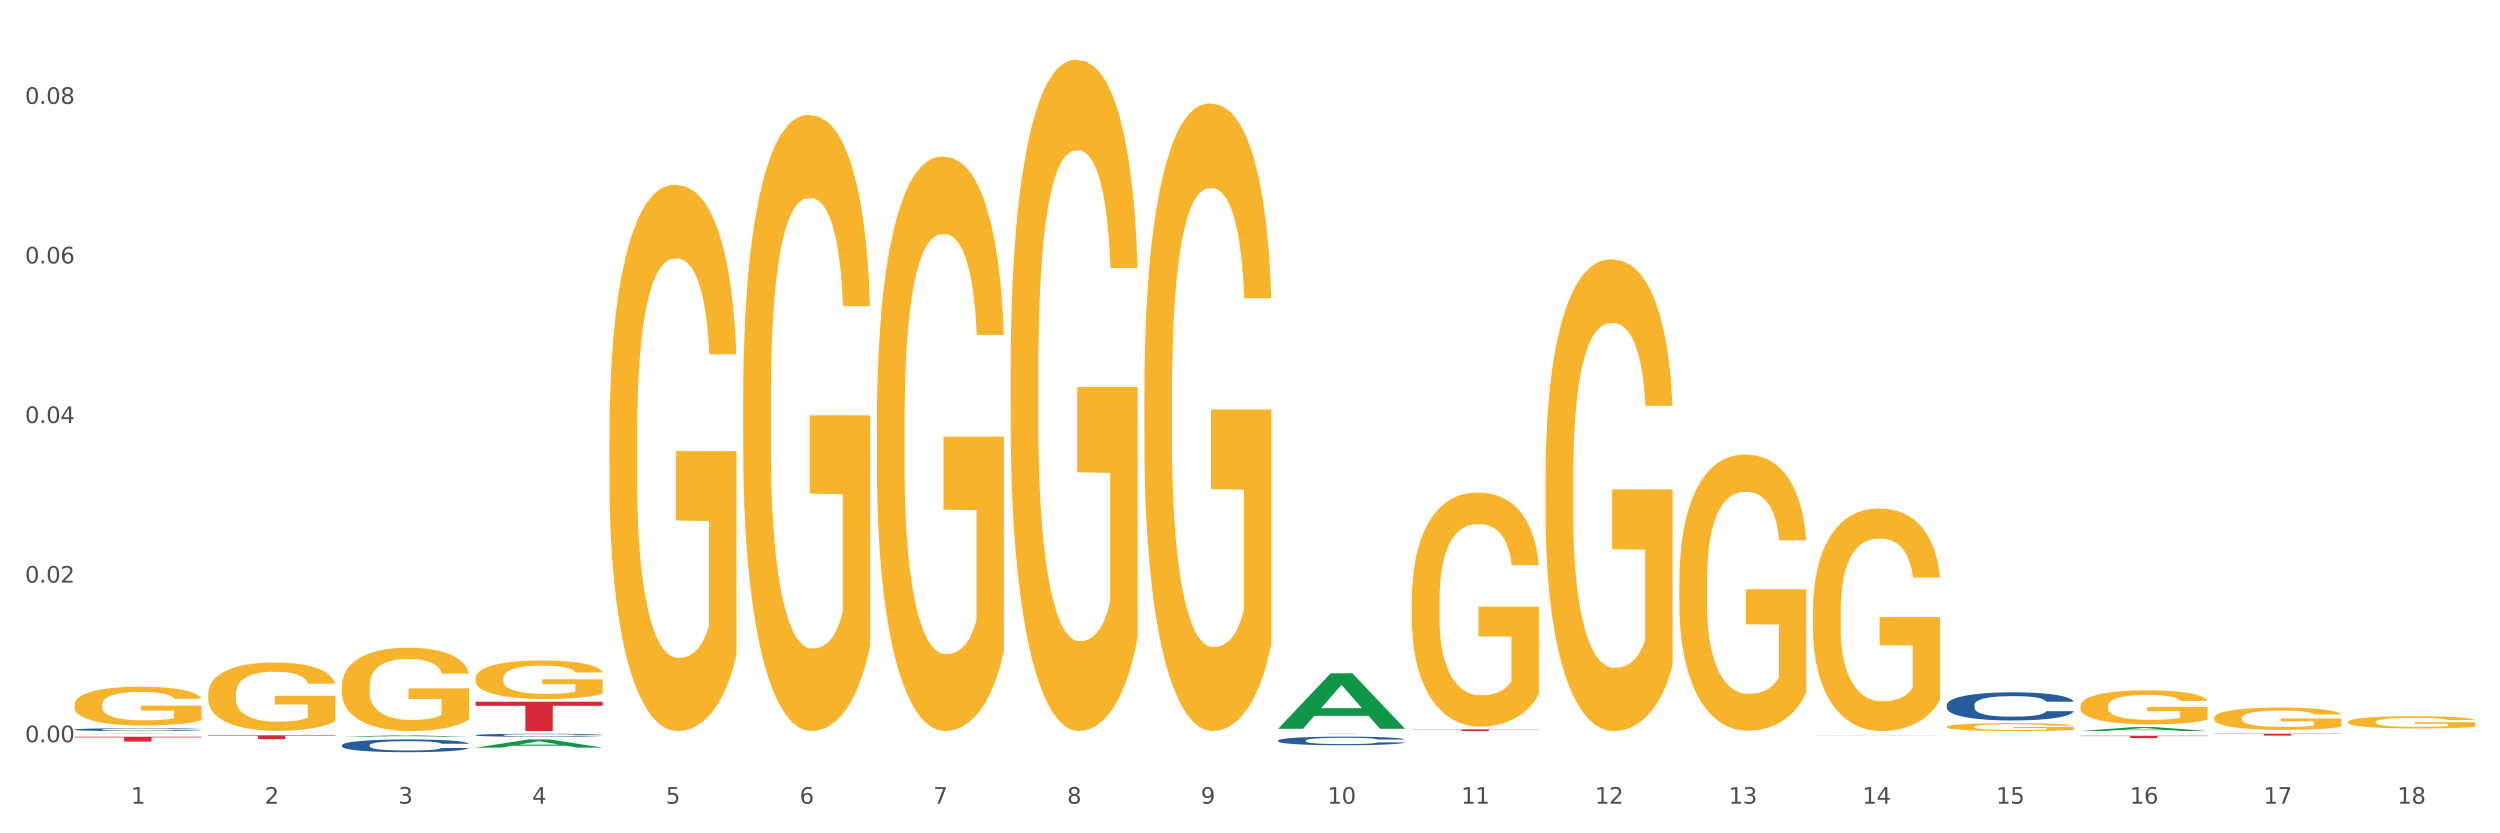 <?xml version="1.0" encoding="utf-8" standalone="no"?>
<!DOCTYPE svg PUBLIC "-//W3C//DTD SVG 1.1//EN"
  "http://www.w3.org/Graphics/SVG/1.1/DTD/svg11.dtd">
<svg xmlns:xlink="http://www.w3.org/1999/xlink" width="1080pt" height="360pt" viewBox="0 0 1080 360" xmlns="http://www.w3.org/2000/svg" version="1.1">
 <rect x="0" y="0" width="1080" height="360" fill="#333333" stroke="none"/>
 <defs>
  <style type="text/css">*{stroke-linejoin: round; stroke-linecap: butt}</style>
 </defs>
 <g id="figure_1">
  <g id="patch_1">
   <path d="M 0 360 
L 1080 360 
L 1080 0 
L 0 0 
z
" style="fill: #ffffff; stroke: #ffffff; stroke-linejoin: miter"/>
  </g>
  <g id="axes_1">
   <g id="matplotlib.axis_1">
    <g id="xtick_1">
     <g id="text_1">
      <!-- 1 -->
      <g style="fill: #4d4d4d" transform="translate(56.563 347.204) scale(0.096 -0.096)">
       <defs>
        <path id="DejaVuSans-31" d="M 794 531 
L 1825 531 
L 1825 4091 
L 703 3866 
L 703 4441 
L 1819 4666 
L 2450 4666 
L 2450 531 
L 3481 531 
L 3481 0 
L 794 0 
L 794 531 
z
" transform="scale(0.016)"/>
       </defs>
       <use xlink:href="#DejaVuSans-31"/>
      </g>
     </g>
    </g>
    <g id="xtick_2">
     <g id="text_2">
      <!-- 2 -->
      <g style="fill: #4d4d4d" transform="translate(114.336 347.204) scale(0.096 -0.096)">
       <defs>
        <path id="DejaVuSans-32" d="M 1228 531 
L 3431 531 
L 3431 0 
L 469 0 
L 469 531 
Q 828 903 1448 1529 
Q 2069 2156 2228 2338 
Q 2531 2678 2651 2914 
Q 2772 3150 2772 3378 
Q 2772 3750 2511 3984 
Q 2250 4219 1831 4219 
Q 1534 4219 1204 4116 
Q 875 4013 500 3803 
L 500 4441 
Q 881 4594 1212 4672 
Q 1544 4750 1819 4750 
Q 2544 4750 2975 4387 
Q 3406 4025 3406 3419 
Q 3406 3131 3298 2873 
Q 3191 2616 2906 2266 
Q 2828 2175 2409 1742 
Q 1991 1309 1228 531 
z
" transform="scale(0.016)"/>
       </defs>
       <use xlink:href="#DejaVuSans-32"/>
      </g>
     </g>
    </g>
    <g id="xtick_3">
     <g id="text_3">
      <!-- 3 -->
      <g style="fill: #4d4d4d" transform="translate(172.109 347.204) scale(0.096 -0.096)">
       <defs>
        <path id="DejaVuSans-33" d="M 2597 2516 
Q 3050 2419 3304 2112 
Q 3559 1806 3559 1356 
Q 3559 666 3084 287 
Q 2609 -91 1734 -91 
Q 1441 -91 1130 -33 
Q 819 25 488 141 
L 488 750 
Q 750 597 1062 519 
Q 1375 441 1716 441 
Q 2309 441 2620 675 
Q 2931 909 2931 1356 
Q 2931 1769 2642 2001 
Q 2353 2234 1838 2234 
L 1294 2234 
L 1294 2753 
L 1863 2753 
Q 2328 2753 2575 2939 
Q 2822 3125 2822 3475 
Q 2822 3834 2567 4026 
Q 2313 4219 1838 4219 
Q 1578 4219 1281 4162 
Q 984 4106 628 3988 
L 628 4550 
Q 988 4650 1302 4700 
Q 1616 4750 1894 4750 
Q 2613 4750 3031 4423 
Q 3450 4097 3450 3541 
Q 3450 3153 3228 2886 
Q 3006 2619 2597 2516 
z
" transform="scale(0.016)"/>
       </defs>
       <use xlink:href="#DejaVuSans-33"/>
      </g>
     </g>
    </g>
    <g id="xtick_4">
     <g id="text_4">
      <!-- 4 -->
      <g style="fill: #4d4d4d" transform="translate(229.882 347.204) scale(0.096 -0.096)">
       <defs>
        <path id="DejaVuSans-34" d="M 2419 4116 
L 825 1625 
L 2419 1625 
L 2419 4116 
z
M 2253 4666 
L 3047 4666 
L 3047 1625 
L 3713 1625 
L 3713 1100 
L 3047 1100 
L 3047 0 
L 2419 0 
L 2419 1100 
L 313 1100 
L 313 1709 
L 2253 4666 
z
" transform="scale(0.016)"/>
       </defs>
       <use xlink:href="#DejaVuSans-34"/>
      </g>
     </g>
    </g>
    <g id="xtick_5">
     <g id="text_5">
      <!-- 5 -->
      <g style="fill: #4d4d4d" transform="translate(287.655 347.204) scale(0.096 -0.096)">
       <defs>
        <path id="DejaVuSans-35" d="M 691 4666 
L 3169 4666 
L 3169 4134 
L 1269 4134 
L 1269 2991 
Q 1406 3038 1543 3061 
Q 1681 3084 1819 3084 
Q 2600 3084 3056 2656 
Q 3513 2228 3513 1497 
Q 3513 744 3044 326 
Q 2575 -91 1722 -91 
Q 1428 -91 1123 -41 
Q 819 9 494 109 
L 494 744 
Q 775 591 1075 516 
Q 1375 441 1709 441 
Q 2250 441 2565 725 
Q 2881 1009 2881 1497 
Q 2881 1984 2565 2268 
Q 2250 2553 1709 2553 
Q 1456 2553 1204 2497 
Q 953 2441 691 2322 
L 691 4666 
z
" transform="scale(0.016)"/>
       </defs>
       <use xlink:href="#DejaVuSans-35"/>
      </g>
     </g>
    </g>
    <g id="xtick_6">
     <g id="text_6">
      <!-- 6 -->
      <g style="fill: #4d4d4d" transform="translate(345.428 347.204) scale(0.096 -0.096)">
       <defs>
        <path id="DejaVuSans-36" d="M 2113 2584 
Q 1688 2584 1439 2293 
Q 1191 2003 1191 1497 
Q 1191 994 1439 701 
Q 1688 409 2113 409 
Q 2538 409 2786 701 
Q 3034 994 3034 1497 
Q 3034 2003 2786 2293 
Q 2538 2584 2113 2584 
z
M 3366 4563 
L 3366 3988 
Q 3128 4100 2886 4159 
Q 2644 4219 2406 4219 
Q 1781 4219 1451 3797 
Q 1122 3375 1075 2522 
Q 1259 2794 1537 2939 
Q 1816 3084 2150 3084 
Q 2853 3084 3261 2657 
Q 3669 2231 3669 1497 
Q 3669 778 3244 343 
Q 2819 -91 2113 -91 
Q 1303 -91 875 529 
Q 447 1150 447 2328 
Q 447 3434 972 4092 
Q 1497 4750 2381 4750 
Q 2619 4750 2861 4703 
Q 3103 4656 3366 4563 
z
" transform="scale(0.016)"/>
       </defs>
       <use xlink:href="#DejaVuSans-36"/>
      </g>
     </g>
    </g>
    <g id="xtick_7">
     <g id="text_7">
      <!-- 7 -->
      <g style="fill: #4d4d4d" transform="translate(403.201 347.204) scale(0.096 -0.096)">
       <defs>
        <path id="DejaVuSans-37" d="M 525 4666 
L 3525 4666 
L 3525 4397 
L 1831 0 
L 1172 0 
L 2766 4134 
L 525 4134 
L 525 4666 
z
" transform="scale(0.016)"/>
       </defs>
       <use xlink:href="#DejaVuSans-37"/>
      </g>
     </g>
    </g>
    <g id="xtick_8">
     <g id="text_8">
      <!-- 8 -->
      <g style="fill: #4d4d4d" transform="translate(460.974 347.204) scale(0.096 -0.096)">
       <defs>
        <path id="DejaVuSans-38" d="M 2034 2216 
Q 1584 2216 1326 1975 
Q 1069 1734 1069 1313 
Q 1069 891 1326 650 
Q 1584 409 2034 409 
Q 2484 409 2743 651 
Q 3003 894 3003 1313 
Q 3003 1734 2745 1975 
Q 2488 2216 2034 2216 
z
M 1403 2484 
Q 997 2584 770 2862 
Q 544 3141 544 3541 
Q 544 4100 942 4425 
Q 1341 4750 2034 4750 
Q 2731 4750 3128 4425 
Q 3525 4100 3525 3541 
Q 3525 3141 3298 2862 
Q 3072 2584 2669 2484 
Q 3125 2378 3379 2068 
Q 3634 1759 3634 1313 
Q 3634 634 3220 271 
Q 2806 -91 2034 -91 
Q 1263 -91 848 271 
Q 434 634 434 1313 
Q 434 1759 690 2068 
Q 947 2378 1403 2484 
z
M 1172 3481 
Q 1172 3119 1398 2916 
Q 1625 2713 2034 2713 
Q 2441 2713 2670 2916 
Q 2900 3119 2900 3481 
Q 2900 3844 2670 4047 
Q 2441 4250 2034 4250 
Q 1625 4250 1398 4047 
Q 1172 3844 1172 3481 
z
" transform="scale(0.016)"/>
       </defs>
       <use xlink:href="#DejaVuSans-38"/>
      </g>
     </g>
    </g>
    <g id="xtick_9">
     <g id="text_9">
      <!-- 9 -->
      <g style="fill: #4d4d4d" transform="translate(518.747 347.204) scale(0.096 -0.096)">
       <defs>
        <path id="DejaVuSans-39" d="M 703 97 
L 703 672 
Q 941 559 1184 500 
Q 1428 441 1663 441 
Q 2288 441 2617 861 
Q 2947 1281 2994 2138 
Q 2813 1869 2534 1725 
Q 2256 1581 1919 1581 
Q 1219 1581 811 2004 
Q 403 2428 403 3163 
Q 403 3881 828 4315 
Q 1253 4750 1959 4750 
Q 2769 4750 3195 4129 
Q 3622 3509 3622 2328 
Q 3622 1225 3098 567 
Q 2575 -91 1691 -91 
Q 1453 -91 1209 -44 
Q 966 3 703 97 
z
M 1959 2075 
Q 2384 2075 2632 2365 
Q 2881 2656 2881 3163 
Q 2881 3666 2632 3958 
Q 2384 4250 1959 4250 
Q 1534 4250 1286 3958 
Q 1038 3666 1038 3163 
Q 1038 2656 1286 2365 
Q 1534 2075 1959 2075 
z
" transform="scale(0.016)"/>
       </defs>
       <use xlink:href="#DejaVuSans-39"/>
      </g>
     </g>
    </g>
    <g id="xtick_10">
     <g id="text_10">
      <!-- 10 -->
      <g style="fill: #4d4d4d" transform="translate(573.466 347.204) scale(0.096 -0.096)">
       <defs>
        <path id="DejaVuSans-30" d="M 2034 4250 
Q 1547 4250 1301 3770 
Q 1056 3291 1056 2328 
Q 1056 1369 1301 889 
Q 1547 409 2034 409 
Q 2525 409 2770 889 
Q 3016 1369 3016 2328 
Q 3016 3291 2770 3770 
Q 2525 4250 2034 4250 
z
M 2034 4750 
Q 2819 4750 3233 4129 
Q 3647 3509 3647 2328 
Q 3647 1150 3233 529 
Q 2819 -91 2034 -91 
Q 1250 -91 836 529 
Q 422 1150 422 2328 
Q 422 3509 836 4129 
Q 1250 4750 2034 4750 
z
" transform="scale(0.016)"/>
       </defs>
       <use xlink:href="#DejaVuSans-31"/>
       <use xlink:href="#DejaVuSans-30" transform="translate(63.623 0)"/>
      </g>
     </g>
    </g>
    <g id="xtick_11">
     <g id="text_11">
      <!-- 11 -->
      <g style="fill: #4d4d4d" transform="translate(631.239 347.204) scale(0.096 -0.096)">
       <use xlink:href="#DejaVuSans-31"/>
       <use xlink:href="#DejaVuSans-31" transform="translate(63.623 0)"/>
      </g>
     </g>
    </g>
    <g id="xtick_12">
     <g id="text_12">
      <!-- 12 -->
      <g style="fill: #4d4d4d" transform="translate(689.012 347.204) scale(0.096 -0.096)">
       <use xlink:href="#DejaVuSans-31"/>
       <use xlink:href="#DejaVuSans-32" transform="translate(63.623 0)"/>
      </g>
     </g>
    </g>
    <g id="xtick_13">
     <g id="text_13">
      <!-- 13 -->
      <g style="fill: #4d4d4d" transform="translate(746.785 347.204) scale(0.096 -0.096)">
       <use xlink:href="#DejaVuSans-31"/>
       <use xlink:href="#DejaVuSans-33" transform="translate(63.623 0)"/>
      </g>
     </g>
    </g>
    <g id="xtick_14">
     <g id="text_14">
      <!-- 14 -->
      <g style="fill: #4d4d4d" transform="translate(804.558 347.204) scale(0.096 -0.096)">
       <use xlink:href="#DejaVuSans-31"/>
       <use xlink:href="#DejaVuSans-34" transform="translate(63.623 0)"/>
      </g>
     </g>
    </g>
    <g id="xtick_15">
     <g id="text_15">
      <!-- 15 -->
      <g style="fill: #4d4d4d" transform="translate(862.331 347.204) scale(0.096 -0.096)">
       <use xlink:href="#DejaVuSans-31"/>
       <use xlink:href="#DejaVuSans-35" transform="translate(63.623 0)"/>
      </g>
     </g>
    </g>
    <g id="xtick_16">
     <g id="text_16">
      <!-- 16 -->
      <g style="fill: #4d4d4d" transform="translate(920.104 347.204) scale(0.096 -0.096)">
       <use xlink:href="#DejaVuSans-31"/>
       <use xlink:href="#DejaVuSans-36" transform="translate(63.623 0)"/>
      </g>
     </g>
    </g>
    <g id="xtick_17">
     <g id="text_17">
      <!-- 17 -->
      <g style="fill: #4d4d4d" transform="translate(977.877 347.204) scale(0.096 -0.096)">
       <use xlink:href="#DejaVuSans-31"/>
       <use xlink:href="#DejaVuSans-37" transform="translate(63.623 0)"/>
      </g>
     </g>
    </g>
    <g id="xtick_18">
     <g id="text_18">
      <!-- 18 -->
      <g style="fill: #4d4d4d" transform="translate(1035.65 347.204) scale(0.096 -0.096)">
       <use xlink:href="#DejaVuSans-31"/>
       <use xlink:href="#DejaVuSans-38" transform="translate(63.623 0)"/>
      </g>
     </g>
    </g>
    <g id="xtick_19"/>
    <g id="xtick_20"/>
    <g id="xtick_21"/>
    <g id="xtick_22"/>
    <g id="xtick_23"/>
    <g id="xtick_24"/>
    <g id="xtick_25"/>
    <g id="xtick_26"/>
    <g id="xtick_27"/>
    <g id="xtick_28"/>
    <g id="xtick_29"/>
    <g id="xtick_30"/>
    <g id="xtick_31"/>
    <g id="xtick_32"/>
    <g id="xtick_33"/>
    <g id="xtick_34"/>
    <g id="xtick_35"/>
   </g>
   <g id="matplotlib.axis_2">
    <g id="ytick_1">
     <g id="text_19">
      <!-- 0.00 -->
      <g style="fill: #4d4d4d" transform="translate(10.8 320.632) scale(0.096 -0.096)">
       <defs>
        <path id="DejaVuSans-2e" d="M 684 794 
L 1344 794 
L 1344 0 
L 684 0 
L 684 794 
z
" transform="scale(0.016)"/>
       </defs>
       <use xlink:href="#DejaVuSans-30"/>
       <use xlink:href="#DejaVuSans-2e" transform="translate(63.623 0)"/>
       <use xlink:href="#DejaVuSans-30" transform="translate(95.41 0)"/>
       <use xlink:href="#DejaVuSans-30" transform="translate(159.033 0)"/>
      </g>
     </g>
    </g>
    <g id="ytick_2">
     <g id="text_20">
      <!-- 0.02 -->
      <g style="fill: #4d4d4d" transform="translate(10.8 251.692) scale(0.096 -0.096)">
       <use xlink:href="#DejaVuSans-30"/>
       <use xlink:href="#DejaVuSans-2e" transform="translate(63.623 0)"/>
       <use xlink:href="#DejaVuSans-30" transform="translate(95.41 0)"/>
       <use xlink:href="#DejaVuSans-32" transform="translate(159.033 0)"/>
      </g>
     </g>
    </g>
    <g id="ytick_3">
     <g id="text_21">
      <!-- 0.04 -->
      <g style="fill: #4d4d4d" transform="translate(10.8 182.752) scale(0.096 -0.096)">
       <use xlink:href="#DejaVuSans-30"/>
       <use xlink:href="#DejaVuSans-2e" transform="translate(63.623 0)"/>
       <use xlink:href="#DejaVuSans-30" transform="translate(95.41 0)"/>
       <use xlink:href="#DejaVuSans-34" transform="translate(159.033 0)"/>
      </g>
     </g>
    </g>
    <g id="ytick_4">
     <g id="text_22">
      <!-- 0.06 -->
      <g style="fill: #4d4d4d" transform="translate(10.8 113.812) scale(0.096 -0.096)">
       <use xlink:href="#DejaVuSans-30"/>
       <use xlink:href="#DejaVuSans-2e" transform="translate(63.623 0)"/>
       <use xlink:href="#DejaVuSans-30" transform="translate(95.41 0)"/>
       <use xlink:href="#DejaVuSans-36" transform="translate(159.033 0)"/>
      </g>
     </g>
    </g>
    <g id="ytick_5">
     <g id="text_23">
      <!-- 0.08 -->
      <g style="fill: #4d4d4d" transform="translate(10.8 44.872) scale(0.096 -0.096)">
       <use xlink:href="#DejaVuSans-30"/>
       <use xlink:href="#DejaVuSans-2e" transform="translate(63.623 0)"/>
       <use xlink:href="#DejaVuSans-30" transform="translate(95.41 0)"/>
       <use xlink:href="#DejaVuSans-38" transform="translate(159.033 0)"/>
      </g>
     </g>
    </g>
    <g id="ytick_6"/>
    <g id="ytick_7"/>
    <g id="ytick_8"/>
    <g id="ytick_9"/>
   </g>
   <g id="PolyCollection_1">
    <path d="M 1014.316 311.859 
L 1014.38 311.854 
L 1014.38 311.68 
L 1014.51 311.529 
L 1015.158 311.166 
L 1016.13 310.866 
L 1016.843 310.706 
L 1017.556 310.575 
L 1018.398 310.444 
L 1019.435 310.308 
L 1021.314 310.11 
L 1022.48 310.008 
L 1023.906 309.901 
L 1026.498 309.746 
L 1028.377 309.659 
L 1030.321 309.586 
L 1033.496 309.499 
L 1035.57 309.46 
L 1037.773 309.431 
L 1040.429 309.412 
L 1042.438 309.407 
L 1046.845 309.422 
L 1050.603 309.465 
L 1052.417 309.499 
L 1054.75 309.557 
L 1055.981 309.596 
L 1057.99 309.674 
L 1060.063 309.775 
L 1061.489 309.863 
L 1063.627 310.027 
L 1065.247 310.192 
L 1066.738 310.396 
L 1067.515 310.536 
L 1068.098 310.667 
L 1068.617 310.817 
L 1069.135 311.055 
L 1057.471 311.055 
L 1057.018 310.885 
L 1056.305 310.725 
L 1055.268 310.57 
L 1054.361 310.473 
L 1052.806 310.352 
L 1051.38 310.274 
L 1049.89 310.216 
L 1048.076 310.168 
L 1046.65 310.144 
L 1044.641 310.124 
L 1040.689 310.129 
L 1038.032 310.168 
L 1036.218 310.216 
L 1035.051 310.26 
L 1034.014 310.308 
L 1032.848 310.376 
L 1031.487 310.478 
L 1030.515 310.57 
L 1029.543 310.686 
L 1028.766 310.803 
L 1028.053 310.938 
L 1027.47 311.084 
L 1027.016 311.234 
L 1026.627 311.418 
L 1026.303 311.723 
L 1026.303 312.387 
L 1026.433 312.537 
L 1026.757 312.736 
L 1027.146 312.886 
L 1027.794 313.065 
L 1028.377 313.186 
L 1029.479 313.361 
L 1030.71 313.506 
L 1031.682 313.598 
L 1032.654 313.676 
L 1034.338 313.782 
L 1036.218 313.87 
L 1037.838 313.923 
L 1040.041 313.971 
L 1041.531 313.991 
L 1042.827 314.001 
L 1046.002 314.001 
L 1048.27 313.986 
L 1050.797 313.952 
L 1052.741 313.908 
L 1054.361 313.855 
L 1056.176 313.768 
L 1057.342 313.686 
L 1057.342 312.673 
L 1043.086 312.668 
L 1043.086 311.995 
L 1069.2 311.995 
L 1069.2 313.971 
L 1068.098 314.073 
L 1066.867 314.165 
L 1065.571 314.248 
L 1063.627 314.349 
L 1061.295 314.446 
L 1059.221 314.514 
L 1057.018 314.572 
L 1054.426 314.626 
L 1051.056 314.674 
L 1048.983 314.693 
L 1046.391 314.708 
L 1043.345 314.713 
L 1040.689 314.703 
L 1038.097 314.679 
L 1035.375 314.635 
L 1032.718 314.572 
L 1030.71 314.509 
L 1028.701 314.432 
L 1026.563 314.33 
L 1024.878 314.233 
L 1023.582 314.146 
L 1022.156 314.034 
L 1020.601 313.889 
L 1019.435 313.758 
L 1018.398 313.623 
L 1017.296 313.448 
L 1016.519 313.298 
L 1015.741 313.109 
L 1015.288 312.968 
L 1014.769 312.75 
L 1014.38 312.445 
L 1014.316 311.859 
z
" clip-path="url(#p2d14566215)" style="fill: #f7b32b"/>
    <path d="M 840.997 313.98 
L 841.062 313.977 
L 841.062 313.865 
L 841.191 313.768 
L 841.839 313.534 
L 842.811 313.34 
L 843.524 313.237 
L 844.237 313.153 
L 845.079 313.068 
L 846.116 312.981 
L 847.995 312.853 
L 849.161 312.787 
L 850.587 312.719 
L 853.179 312.619 
L 855.058 312.562 
L 857.002 312.516 
L 860.177 312.459 
L 862.251 312.434 
L 864.454 312.416 
L 867.111 312.403 
L 869.119 312.4 
L 873.526 312.409 
L 877.284 312.438 
L 879.098 312.459 
L 881.431 312.497 
L 882.662 312.522 
L 884.671 312.572 
L 886.744 312.637 
L 888.17 312.694 
L 890.308 312.8 
L 891.928 312.906 
L 893.419 313.037 
L 894.196 313.128 
L 894.779 313.212 
L 895.298 313.309 
L 895.816 313.462 
L 884.153 313.462 
L 883.699 313.353 
L 882.986 313.25 
L 881.949 313.15 
L 881.042 313.087 
L 879.487 313.009 
L 878.061 312.959 
L 876.571 312.922 
L 874.757 312.89 
L 873.331 312.875 
L 871.322 312.862 
L 867.37 312.865 
L 864.713 312.89 
L 862.899 312.922 
L 861.732 312.95 
L 860.695 312.981 
L 859.529 313.025 
L 858.168 313.09 
L 857.196 313.15 
L 856.224 313.225 
L 855.447 313.3 
L 854.734 313.387 
L 854.151 313.481 
L 853.697 313.577 
L 853.308 313.696 
L 852.984 313.893 
L 852.984 314.321 
L 853.114 314.418 
L 853.438 314.546 
L 853.827 314.642 
L 854.475 314.758 
L 855.058 314.836 
L 856.16 314.949 
L 857.391 315.042 
L 858.363 315.102 
L 859.335 315.152 
L 861.019 315.22 
L 862.899 315.276 
L 864.519 315.311 
L 866.722 315.342 
L 868.212 315.355 
L 869.508 315.361 
L 872.683 315.361 
L 874.951 315.351 
L 877.478 315.33 
L 879.422 315.301 
L 881.042 315.267 
L 882.857 315.211 
L 884.023 315.158 
L 884.023 314.505 
L 869.767 314.502 
L 869.767 314.068 
L 895.881 314.068 
L 895.881 315.342 
L 894.779 315.408 
L 893.548 315.467 
L 892.252 315.52 
L 890.308 315.586 
L 887.976 315.648 
L 885.902 315.692 
L 883.699 315.729 
L 881.107 315.764 
L 877.737 315.795 
L 875.664 315.807 
L 873.072 315.817 
L 870.026 315.82 
L 867.37 315.814 
L 864.778 315.798 
L 862.056 315.77 
L 859.4 315.729 
L 857.391 315.689 
L 855.382 315.639 
L 853.244 315.573 
L 851.559 315.511 
L 850.263 315.454 
L 848.837 315.383 
L 847.282 315.289 
L 846.116 315.205 
L 845.079 315.117 
L 843.977 315.005 
L 843.2 314.908 
L 842.422 314.786 
L 841.969 314.696 
L 841.45 314.555 
L 841.062 314.358 
L 840.997 313.98 
z
" clip-path="url(#p2d14566215)" style="fill: #f7b32b"/>
    <path d="M 898.77 305.024 
L 898.835 305.011 
L 898.835 304.527 
L 898.964 304.111 
L 899.612 303.104 
L 900.584 302.271 
L 901.297 301.827 
L 902.01 301.465 
L 902.852 301.102 
L 903.889 300.726 
L 905.768 300.175 
L 906.934 299.893 
L 908.36 299.598 
L 910.952 299.168 
L 912.831 298.926 
L 914.775 298.725 
L 917.95 298.483 
L 920.024 298.375 
L 922.227 298.295 
L 924.884 298.241 
L 926.892 298.228 
L 931.299 298.268 
L 935.057 298.389 
L 936.871 298.483 
L 939.204 298.644 
L 940.435 298.751 
L 942.444 298.966 
L 944.517 299.248 
L 945.943 299.49 
L 948.081 299.947 
L 949.701 300.404 
L 951.192 300.968 
L 951.969 301.357 
L 952.552 301.72 
L 953.071 302.136 
L 953.589 302.795 
L 941.926 302.795 
L 941.472 302.324 
L 940.759 301.881 
L 939.722 301.451 
L 938.815 301.183 
L 937.26 300.847 
L 935.834 300.632 
L 934.344 300.471 
L 932.53 300.336 
L 931.104 300.269 
L 929.095 300.216 
L 925.143 300.229 
L 922.486 300.336 
L 920.672 300.471 
L 919.505 300.592 
L 918.468 300.726 
L 917.302 300.914 
L 915.941 301.196 
L 914.969 301.451 
L 913.997 301.774 
L 913.22 302.096 
L 912.507 302.472 
L 911.924 302.875 
L 911.47 303.292 
L 911.081 303.802 
L 910.757 304.648 
L 910.757 306.489 
L 910.887 306.905 
L 911.211 307.456 
L 911.6 307.872 
L 912.248 308.369 
L 912.831 308.705 
L 913.933 309.189 
L 915.164 309.591 
L 916.136 309.847 
L 917.108 310.062 
L 918.792 310.357 
L 920.672 310.599 
L 922.292 310.747 
L 924.495 310.881 
L 925.985 310.935 
L 927.281 310.962 
L 930.456 310.962 
L 932.724 310.921 
L 935.251 310.827 
L 937.195 310.706 
L 938.815 310.559 
L 940.63 310.317 
L 941.796 310.088 
L 941.796 307.281 
L 927.54 307.268 
L 927.54 305.401 
L 953.654 305.401 
L 953.654 310.881 
L 952.552 311.163 
L 951.321 311.418 
L 950.025 311.647 
L 948.081 311.929 
L 945.749 312.197 
L 943.675 312.385 
L 941.472 312.547 
L 938.88 312.694 
L 935.51 312.829 
L 933.437 312.882 
L 930.845 312.923 
L 927.799 312.936 
L 925.143 312.909 
L 922.551 312.842 
L 919.829 312.721 
L 917.172 312.547 
L 915.164 312.372 
L 913.155 312.157 
L 911.017 311.875 
L 909.332 311.606 
L 908.036 311.365 
L 906.61 311.056 
L 905.055 310.653 
L 903.889 310.29 
L 902.852 309.914 
L 901.75 309.43 
L 900.973 309.014 
L 900.195 308.49 
L 899.742 308.1 
L 899.223 307.496 
L 898.835 306.65 
L 898.77 305.024 
z
" clip-path="url(#p2d14566215)" style="fill: #f7b32b"/>
    <path d="M 956.543 310.13 
L 956.607 310.121 
L 956.607 309.804 
L 956.737 309.531 
L 957.385 308.869 
L 958.357 308.323 
L 959.07 308.032 
L 959.783 307.794 
L 960.625 307.556 
L 961.662 307.309 
L 963.541 306.948 
L 964.707 306.763 
L 966.133 306.569 
L 968.725 306.287 
L 970.604 306.128 
L 972.548 305.996 
L 975.723 305.837 
L 977.797 305.766 
L 980 305.714 
L 982.656 305.678 
L 984.665 305.669 
L 989.072 305.696 
L 992.83 305.775 
L 994.644 305.837 
L 996.977 305.943 
L 998.208 306.013 
L 1000.217 306.154 
L 1002.29 306.339 
L 1003.716 306.498 
L 1005.854 306.798 
L 1007.474 307.098 
L 1008.965 307.468 
L 1009.742 307.723 
L 1010.325 307.961 
L 1010.844 308.235 
L 1011.362 308.667 
L 999.698 308.667 
L 999.245 308.358 
L 998.532 308.067 
L 997.495 307.785 
L 996.588 307.609 
L 995.033 307.388 
L 993.607 307.247 
L 992.117 307.142 
L 990.303 307.053 
L 988.877 307.009 
L 986.868 306.974 
L 982.916 306.983 
L 980.259 307.053 
L 978.445 307.142 
L 977.278 307.221 
L 976.241 307.309 
L 975.075 307.433 
L 973.714 307.618 
L 972.742 307.785 
L 971.77 307.997 
L 970.993 308.208 
L 970.28 308.455 
L 969.697 308.72 
L 969.243 308.993 
L 968.854 309.328 
L 968.53 309.883 
L 968.53 311.091 
L 968.66 311.364 
L 968.984 311.726 
L 969.373 311.999 
L 970.021 312.325 
L 970.604 312.545 
L 971.706 312.863 
L 972.937 313.127 
L 973.909 313.295 
L 974.881 313.436 
L 976.565 313.63 
L 978.445 313.788 
L 980.065 313.885 
L 982.268 313.974 
L 983.758 314.009 
L 985.054 314.026 
L 988.229 314.026 
L 990.497 314 
L 993.024 313.938 
L 994.968 313.859 
L 996.588 313.762 
L 998.403 313.603 
L 999.569 313.453 
L 999.569 311.611 
L 985.313 311.602 
L 985.313 310.377 
L 1011.427 310.377 
L 1011.427 313.974 
L 1010.325 314.159 
L 1009.094 314.326 
L 1007.798 314.476 
L 1005.854 314.661 
L 1003.522 314.837 
L 1001.448 314.961 
L 999.245 315.067 
L 996.653 315.164 
L 993.283 315.252 
L 991.21 315.287 
L 988.618 315.313 
L 985.572 315.322 
L 982.916 315.305 
L 980.324 315.261 
L 977.602 315.181 
L 974.945 315.067 
L 972.937 314.952 
L 970.928 314.811 
L 968.79 314.626 
L 967.105 314.45 
L 965.809 314.291 
L 964.383 314.088 
L 962.828 313.824 
L 961.662 313.586 
L 960.625 313.339 
L 959.523 313.021 
L 958.746 312.748 
L 957.968 312.404 
L 957.515 312.149 
L 956.996 311.752 
L 956.607 311.197 
L 956.543 310.13 
z
" clip-path="url(#p2d14566215)" style="fill: #f7b32b"/>
    <path d="M 783.224 264.11 
L 783.289 264.022 
L 783.289 260.862 
L 783.418 258.14 
L 784.066 251.555 
L 785.038 246.112 
L 785.751 243.215 
L 786.464 240.845 
L 787.306 238.474 
L 788.343 236.016 
L 790.222 232.417 
L 791.388 230.573 
L 792.814 228.642 
L 795.406 225.832 
L 797.285 224.252 
L 799.229 222.935 
L 802.404 221.355 
L 804.478 220.652 
L 806.681 220.126 
L 809.338 219.774 
L 811.346 219.687 
L 815.753 219.95 
L 819.511 220.74 
L 821.325 221.355 
L 823.658 222.408 
L 824.889 223.111 
L 826.898 224.515 
L 828.971 226.359 
L 830.397 227.939 
L 832.535 230.924 
L 834.155 233.909 
L 835.646 237.596 
L 836.423 240.142 
L 837.007 242.513 
L 837.525 245.234 
L 838.043 249.536 
L 826.38 249.536 
L 825.926 246.463 
L 825.213 243.566 
L 824.176 240.757 
L 823.269 239.001 
L 821.714 236.806 
L 820.288 235.402 
L 818.798 234.348 
L 816.984 233.47 
L 815.558 233.031 
L 813.549 232.68 
L 809.597 232.768 
L 806.94 233.47 
L 805.126 234.348 
L 803.959 235.138 
L 802.922 236.016 
L 801.756 237.245 
L 800.395 239.089 
L 799.423 240.757 
L 798.451 242.864 
L 797.674 244.971 
L 796.961 247.429 
L 796.378 250.063 
L 795.924 252.785 
L 795.535 256.121 
L 795.211 261.652 
L 795.211 273.679 
L 795.341 276.401 
L 795.665 280 
L 796.054 282.722 
L 796.702 285.97 
L 797.285 288.165 
L 798.387 291.326 
L 799.618 293.959 
L 800.59 295.627 
L 801.562 297.032 
L 803.246 298.964 
L 805.126 300.544 
L 806.746 301.51 
L 808.949 302.388 
L 810.439 302.739 
L 811.735 302.914 
L 814.91 302.914 
L 817.178 302.651 
L 819.705 302.036 
L 821.649 301.246 
L 823.269 300.281 
L 825.084 298.7 
L 826.25 297.208 
L 826.25 278.859 
L 811.994 278.771 
L 811.994 266.568 
L 838.108 266.568 
L 838.108 302.388 
L 837.007 304.231 
L 835.775 305.899 
L 834.479 307.392 
L 832.535 309.235 
L 830.203 310.991 
L 828.129 312.22 
L 825.926 313.274 
L 823.334 314.24 
L 819.964 315.118 
L 817.891 315.469 
L 815.299 315.732 
L 812.253 315.82 
L 809.597 315.644 
L 807.005 315.205 
L 804.283 314.415 
L 801.627 313.274 
L 799.618 312.133 
L 797.609 310.728 
L 795.471 308.884 
L 793.786 307.128 
L 792.49 305.548 
L 791.064 303.529 
L 789.509 300.895 
L 788.343 298.525 
L 787.306 296.066 
L 786.204 292.906 
L 785.427 290.184 
L 784.649 286.76 
L 784.196 284.214 
L 783.677 280.264 
L 783.289 274.733 
L 783.224 264.11 
z
" clip-path="url(#p2d14566215)" style="fill: #f7b32b"/>
    <path d="M 725.451 251.505 
L 725.516 251.396 
L 725.516 247.473 
L 725.645 244.095 
L 726.293 235.922 
L 727.265 229.166 
L 727.978 225.57 
L 728.691 222.628 
L 729.533 219.686 
L 730.57 216.635 
L 732.449 212.168 
L 733.615 209.879 
L 735.041 207.482 
L 737.633 203.995 
L 739.512 202.034 
L 741.456 200.399 
L 744.631 198.438 
L 746.705 197.566 
L 748.908 196.912 
L 751.565 196.476 
L 753.573 196.367 
L 757.98 196.694 
L 761.738 197.675 
L 763.552 198.438 
L 765.885 199.745 
L 767.116 200.617 
L 769.125 202.361 
L 771.199 204.649 
L 772.624 206.61 
L 774.762 210.315 
L 776.382 214.02 
L 777.873 218.597 
L 778.65 221.757 
L 779.234 224.699 
L 779.752 228.077 
L 780.27 233.416 
L 768.607 233.416 
L 768.153 229.602 
L 767.44 226.006 
L 766.403 222.519 
L 765.496 220.34 
L 763.941 217.616 
L 762.516 215.872 
L 761.025 214.565 
L 759.211 213.475 
L 757.785 212.93 
L 755.776 212.494 
L 751.824 212.603 
L 749.167 213.475 
L 747.353 214.565 
L 746.186 215.546 
L 745.15 216.635 
L 743.983 218.161 
L 742.622 220.449 
L 741.65 222.519 
L 740.678 225.135 
L 739.901 227.75 
L 739.188 230.801 
L 738.605 234.07 
L 738.151 237.448 
L 737.762 241.589 
L 737.438 248.453 
L 737.438 263.382 
L 737.568 266.76 
L 737.892 271.228 
L 738.281 274.606 
L 738.929 278.637 
L 739.512 281.361 
L 740.614 285.284 
L 741.845 288.553 
L 742.817 290.624 
L 743.789 292.367 
L 745.474 294.764 
L 747.353 296.726 
L 748.973 297.924 
L 751.176 299.014 
L 752.666 299.45 
L 753.962 299.668 
L 757.137 299.668 
L 759.405 299.341 
L 761.932 298.578 
L 763.876 297.597 
L 765.496 296.399 
L 767.311 294.437 
L 768.477 292.585 
L 768.477 269.811 
L 754.221 269.702 
L 754.221 254.556 
L 780.335 254.556 
L 780.335 299.014 
L 779.234 301.302 
L 778.002 303.373 
L 776.706 305.225 
L 774.762 307.513 
L 772.43 309.693 
L 770.356 311.218 
L 768.153 312.526 
L 765.561 313.725 
L 762.192 314.814 
L 760.118 315.25 
L 757.526 315.577 
L 754.48 315.686 
L 751.824 315.468 
L 749.232 314.923 
L 746.51 313.942 
L 743.854 312.526 
L 741.845 311.109 
L 739.836 309.366 
L 737.698 307.078 
L 736.013 304.898 
L 734.717 302.937 
L 733.291 300.431 
L 731.736 297.162 
L 730.57 294.22 
L 729.533 291.168 
L 728.431 287.246 
L 727.654 283.868 
L 726.876 279.618 
L 726.423 276.458 
L 725.904 271.554 
L 725.516 264.69 
L 725.451 251.505 
z
" clip-path="url(#p2d14566215)" style="fill: #f7b32b"/>
    <path d="M 147.721 321.916 
L 147.786 321.911 
L 147.786 321.77 
L 147.98 321.579 
L 148.694 321.227 
L 149.602 320.96 
L 151.159 320.648 
L 152.003 320.517 
L 153.106 320.371 
L 155.376 320.135 
L 157.971 319.934 
L 159.788 319.823 
L 161.15 319.753 
L 164.199 319.627 
L 165.951 319.572 
L 167.767 319.526 
L 169.324 319.496 
L 171.919 319.461 
L 173.995 319.446 
L 176.396 319.441 
L 178.407 319.446 
L 181.067 319.466 
L 184.959 319.526 
L 186.451 319.561 
L 188.463 319.622 
L 190.539 319.702 
L 192.225 319.783 
L 194.172 319.899 
L 196.183 320.049 
L 198.129 320.241 
L 199.491 320.417 
L 200.594 320.603 
L 201.567 320.829 
L 202.281 321.076 
L 202.605 321.282 
L 190.733 321.282 
L 190.409 321.096 
L 189.76 320.895 
L 189.111 320.759 
L 188.398 320.648 
L 187.295 320.522 
L 186.322 320.442 
L 184.7 320.346 
L 183.208 320.286 
L 181.975 320.251 
L 180.483 320.221 
L 177.304 320.19 
L 175.033 320.19 
L 173.606 320.2 
L 171.854 320.226 
L 170.362 320.261 
L 168.611 320.321 
L 167.248 320.387 
L 165.886 320.472 
L 165.107 320.532 
L 163.94 320.643 
L 163.161 320.734 
L 162.123 320.89 
L 161.539 321 
L 160.501 321.287 
L 160.047 321.498 
L 159.853 321.644 
L 159.723 321.805 
L 159.723 322.59 
L 160.112 322.942 
L 160.436 323.093 
L 160.955 323.264 
L 161.929 323.486 
L 163.356 323.702 
L 164.848 323.858 
L 166.081 323.953 
L 167.248 324.024 
L 168.416 324.079 
L 169.843 324.129 
L 171.011 324.16 
L 172.763 324.19 
L 174.839 324.205 
L 176.461 324.205 
L 179.769 324.18 
L 181.261 324.155 
L 182.689 324.119 
L 184.246 324.064 
L 185.478 324.004 
L 186.192 323.958 
L 187.36 323.863 
L 188.268 323.762 
L 189.046 323.647 
L 189.565 323.546 
L 190.149 323.395 
L 190.603 323.224 
L 190.733 323.133 
L 202.605 323.133 
L 202.346 323.314 
L 201.892 323.491 
L 200.983 323.727 
L 200.27 323.863 
L 199.167 324.029 
L 197.999 324.17 
L 196.377 324.326 
L 194.885 324.441 
L 193.328 324.542 
L 191.641 324.633 
L 188.592 324.758 
L 187.489 324.794 
L 185.154 324.854 
L 183.337 324.889 
L 180.678 324.924 
L 177.953 324.944 
L 175.098 324.95 
L 172.568 324.939 
L 169.778 324.909 
L 168.027 324.879 
L 166.081 324.834 
L 163.81 324.763 
L 161.669 324.678 
L 159.658 324.577 
L 157.777 324.462 
L 156.025 324.331 
L 153.754 324.114 
L 152.068 323.903 
L 150.835 323.707 
L 149.992 323.541 
L 149.148 323.33 
L 148.694 323.184 
L 147.98 322.832 
L 147.721 322.505 
L 147.721 321.916 
z
" clip-path="url(#p2d14566215)" style="fill: #255c99"/>
    <path d="M 32.175 315.15 
L 32.24 315.149 
L 32.24 315.118 
L 32.434 315.075 
L 33.148 314.998 
L 34.056 314.939 
L 35.613 314.87 
L 36.457 314.841 
L 37.56 314.809 
L 39.83 314.757 
L 42.425 314.712 
L 44.242 314.688 
L 45.604 314.672 
L 48.653 314.644 
L 50.405 314.632 
L 52.221 314.622 
L 53.778 314.616 
L 56.373 314.608 
L 58.449 314.604 
L 60.85 314.603 
L 62.861 314.604 
L 65.521 314.609 
L 69.413 314.622 
L 70.905 314.63 
L 72.917 314.643 
L 74.993 314.661 
L 76.679 314.679 
L 78.626 314.704 
L 80.637 314.738 
L 82.583 314.78 
L 83.945 314.819 
L 85.048 314.86 
L 86.021 314.91 
L 86.735 314.964 
L 87.059 315.01 
L 75.187 315.01 
L 74.863 314.969 
L 74.214 314.924 
L 73.565 314.894 
L 72.852 314.87 
L 71.749 314.842 
L 70.776 314.824 
L 69.154 314.803 
L 67.662 314.79 
L 66.429 314.782 
L 64.937 314.776 
L 61.758 314.769 
L 59.487 314.769 
L 58.06 314.771 
L 56.309 314.777 
L 54.816 314.784 
L 53.065 314.798 
L 51.702 314.812 
L 50.34 314.831 
L 49.562 314.844 
L 48.394 314.869 
L 47.615 314.889 
L 46.577 314.923 
L 45.993 314.948 
L 44.955 315.011 
L 44.501 315.058 
L 44.307 315.09 
L 44.177 315.125 
L 44.177 315.299 
L 44.566 315.377 
L 44.891 315.41 
L 45.41 315.448 
L 46.383 315.497 
L 47.81 315.544 
L 49.302 315.579 
L 50.535 315.6 
L 51.702 315.615 
L 52.87 315.628 
L 54.297 315.639 
L 55.465 315.645 
L 57.217 315.652 
L 59.293 315.655 
L 60.915 315.655 
L 64.223 315.65 
L 65.715 315.644 
L 67.143 315.637 
L 68.7 315.624 
L 69.932 315.611 
L 70.646 315.601 
L 71.814 315.58 
L 72.722 315.558 
L 73.5 315.532 
L 74.019 315.51 
L 74.603 315.477 
L 75.057 315.439 
L 75.187 315.419 
L 87.059 315.419 
L 86.8 315.459 
L 86.346 315.498 
L 85.437 315.55 
L 84.724 315.58 
L 83.621 315.617 
L 82.453 315.648 
L 80.831 315.682 
L 79.339 315.708 
L 77.782 315.73 
L 76.095 315.75 
L 73.046 315.778 
L 71.943 315.785 
L 69.608 315.799 
L 67.791 315.807 
L 65.132 315.814 
L 62.407 315.819 
L 59.552 315.82 
L 57.022 315.818 
L 54.233 315.811 
L 52.481 315.804 
L 50.535 315.794 
L 48.264 315.779 
L 46.123 315.76 
L 44.112 315.738 
L 42.231 315.712 
L 40.479 315.683 
L 38.208 315.635 
L 36.522 315.589 
L 35.289 315.545 
L 34.446 315.509 
L 33.602 315.462 
L 33.148 315.43 
L 32.434 315.352 
L 32.175 315.28 
L 32.175 315.15 
z
" clip-path="url(#p2d14566215)" style="fill: #255c99"/>
    <path d="M 552.132 319.9 
L 552.197 319.897 
L 552.197 319.802 
L 552.391 319.673 
L 553.105 319.436 
L 554.013 319.256 
L 555.57 319.046 
L 556.414 318.958 
L 557.516 318.859 
L 559.787 318.7 
L 562.382 318.565 
L 564.199 318.49 
L 565.561 318.443 
L 568.61 318.358 
L 570.362 318.32 
L 572.178 318.29 
L 573.735 318.27 
L 576.33 318.246 
L 578.406 318.236 
L 580.807 318.232 
L 582.818 318.236 
L 585.478 318.249 
L 589.37 318.29 
L 590.862 318.314 
L 592.873 318.354 
L 594.949 318.409 
L 596.636 318.463 
L 598.582 318.541 
L 600.594 318.643 
L 602.54 318.771 
L 603.902 318.89 
L 605.005 319.015 
L 605.978 319.168 
L 606.692 319.334 
L 607.016 319.473 
L 595.144 319.473 
L 594.82 319.348 
L 594.171 319.212 
L 593.522 319.121 
L 592.809 319.046 
L 591.706 318.961 
L 590.733 318.907 
L 589.111 318.843 
L 587.619 318.802 
L 586.386 318.778 
L 584.894 318.758 
L 581.715 318.737 
L 579.444 318.737 
L 578.017 318.744 
L 576.265 318.761 
L 574.773 318.785 
L 573.022 318.826 
L 571.659 318.87 
L 570.297 318.927 
L 569.518 318.968 
L 568.351 319.043 
L 567.572 319.104 
L 566.534 319.209 
L 565.95 319.283 
L 564.912 319.476 
L 564.458 319.619 
L 564.263 319.717 
L 564.134 319.826 
L 564.134 320.354 
L 564.523 320.592 
L 564.847 320.693 
L 565.366 320.809 
L 566.339 320.958 
L 567.767 321.104 
L 569.259 321.209 
L 570.491 321.273 
L 571.659 321.321 
L 572.827 321.358 
L 574.254 321.392 
L 575.422 321.412 
L 577.174 321.432 
L 579.25 321.443 
L 580.871 321.443 
L 584.18 321.426 
L 585.672 321.409 
L 587.1 321.385 
L 588.657 321.348 
L 589.889 321.307 
L 590.603 321.277 
L 591.771 321.212 
L 592.679 321.144 
L 593.457 321.066 
L 593.976 320.999 
L 594.56 320.897 
L 595.014 320.782 
L 595.144 320.721 
L 607.016 320.721 
L 606.757 320.843 
L 606.303 320.961 
L 605.394 321.121 
L 604.681 321.212 
L 603.578 321.324 
L 602.41 321.419 
L 600.788 321.524 
L 599.296 321.602 
L 597.739 321.67 
L 596.052 321.731 
L 593.003 321.816 
L 591.9 321.839 
L 589.565 321.88 
L 587.748 321.904 
L 585.088 321.927 
L 582.364 321.941 
L 579.509 321.944 
L 576.979 321.938 
L 574.189 321.917 
L 572.438 321.897 
L 570.491 321.866 
L 568.221 321.819 
L 566.08 321.761 
L 564.069 321.694 
L 562.187 321.616 
L 560.436 321.527 
L 558.165 321.382 
L 556.478 321.239 
L 555.246 321.107 
L 554.402 320.995 
L 553.559 320.853 
L 553.105 320.754 
L 552.391 320.517 
L 552.132 320.297 
L 552.132 319.9 
z
" clip-path="url(#p2d14566215)" style="fill: #255c99"/>
    <path d="M 205.494 317.571 
L 205.559 317.57 
L 205.559 317.537 
L 205.753 317.491 
L 206.467 317.408 
L 207.375 317.345 
L 208.932 317.271 
L 209.776 317.24 
L 210.879 317.205 
L 213.149 317.149 
L 215.744 317.102 
L 217.561 317.075 
L 218.923 317.059 
L 221.972 317.029 
L 223.724 317.016 
L 225.54 317.005 
L 227.097 316.998 
L 229.692 316.99 
L 231.768 316.986 
L 234.169 316.985 
L 236.18 316.986 
L 238.84 316.991 
L 242.732 317.005 
L 244.224 317.013 
L 246.236 317.028 
L 248.312 317.047 
L 249.998 317.066 
L 251.945 317.093 
L 253.956 317.129 
L 255.902 317.174 
L 257.264 317.216 
L 258.367 317.26 
L 259.34 317.314 
L 260.054 317.372 
L 260.378 317.421 
L 248.506 317.421 
L 248.182 317.377 
L 247.533 317.329 
L 246.884 317.297 
L 246.171 317.271 
L 245.068 317.241 
L 244.095 317.222 
L 242.473 317.199 
L 240.981 317.185 
L 239.748 317.177 
L 238.256 317.17 
L 235.077 317.162 
L 232.806 317.162 
L 231.379 317.165 
L 229.627 317.171 
L 228.135 317.179 
L 226.384 317.193 
L 225.021 317.209 
L 223.659 317.229 
L 222.88 317.243 
L 221.713 317.27 
L 220.934 317.291 
L 219.896 317.328 
L 219.312 317.354 
L 218.274 317.422 
L 217.82 317.472 
L 217.626 317.507 
L 217.496 317.545 
L 217.496 317.731 
L 217.885 317.814 
L 218.209 317.85 
L 218.728 317.891 
L 219.702 317.943 
L 221.129 317.994 
L 222.621 318.031 
L 223.854 318.054 
L 225.021 318.071 
L 226.189 318.084 
L 227.616 318.096 
L 228.784 318.103 
L 230.536 318.11 
L 232.612 318.114 
L 234.234 318.114 
L 237.542 318.108 
L 239.034 318.102 
L 240.462 318.093 
L 242.019 318.08 
L 243.251 318.066 
L 243.965 318.055 
L 245.133 318.033 
L 246.041 318.009 
L 246.819 317.981 
L 247.338 317.958 
L 247.922 317.922 
L 248.376 317.881 
L 248.506 317.86 
L 260.378 317.86 
L 260.119 317.903 
L 259.665 317.944 
L 258.756 318 
L 258.043 318.033 
L 256.94 318.072 
L 255.772 318.105 
L 254.15 318.142 
L 252.658 318.17 
L 251.101 318.194 
L 249.414 318.215 
L 246.365 318.245 
L 245.262 318.253 
L 242.927 318.267 
L 241.11 318.276 
L 238.45 318.284 
L 235.726 318.289 
L 232.871 318.29 
L 230.341 318.288 
L 227.551 318.281 
L 225.8 318.273 
L 223.854 318.263 
L 221.583 318.246 
L 219.442 318.226 
L 217.431 318.202 
L 215.55 318.174 
L 213.798 318.143 
L 211.527 318.092 
L 209.841 318.042 
L 208.608 317.996 
L 207.765 317.956 
L 206.921 317.906 
L 206.467 317.872 
L 205.753 317.788 
L 205.494 317.711 
L 205.494 317.571 
z
" clip-path="url(#p2d14566215)" style="fill: #255c99"/>
    <path d="M 840.997 304.544 
L 841.062 304.532 
L 841.062 304.222 
L 841.256 303.8 
L 841.97 303.023 
L 842.878 302.435 
L 844.435 301.747 
L 845.278 301.458 
L 846.381 301.137 
L 848.652 300.615 
L 851.247 300.171 
L 853.063 299.927 
L 854.426 299.772 
L 857.475 299.494 
L 859.227 299.372 
L 861.043 299.272 
L 862.6 299.206 
L 865.195 299.128 
L 867.271 299.095 
L 869.672 299.084 
L 871.683 299.095 
L 874.343 299.139 
L 878.235 299.272 
L 879.727 299.35 
L 881.738 299.483 
L 883.814 299.661 
L 885.501 299.838 
L 887.447 300.094 
L 889.458 300.426 
L 891.405 300.848 
L 892.767 301.237 
L 893.87 301.647 
L 894.843 302.146 
L 895.557 302.69 
L 895.881 303.145 
L 884.009 303.145 
L 883.685 302.735 
L 883.036 302.291 
L 882.387 301.991 
L 881.673 301.747 
L 880.571 301.47 
L 879.597 301.292 
L 877.976 301.081 
L 876.483 300.948 
L 875.251 300.87 
L 873.759 300.804 
L 870.58 300.737 
L 868.309 300.737 
L 866.882 300.759 
L 865.13 300.815 
L 863.638 300.893 
L 861.887 301.026 
L 860.524 301.17 
L 859.162 301.359 
L 858.383 301.492 
L 857.216 301.736 
L 856.437 301.936 
L 855.399 302.28 
L 854.815 302.524 
L 853.777 303.156 
L 853.323 303.622 
L 853.128 303.944 
L 852.999 304.299 
L 852.999 306.031 
L 853.388 306.807 
L 853.712 307.14 
L 854.231 307.518 
L 855.204 308.006 
L 856.632 308.483 
L 858.124 308.827 
L 859.356 309.038 
L 860.524 309.193 
L 861.692 309.315 
L 863.119 309.426 
L 864.287 309.493 
L 866.039 309.559 
L 868.115 309.593 
L 869.736 309.593 
L 873.045 309.537 
L 874.537 309.482 
L 875.964 309.404 
L 877.521 309.282 
L 878.754 309.149 
L 879.468 309.049 
L 880.635 308.838 
L 881.544 308.616 
L 882.322 308.361 
L 882.841 308.139 
L 883.425 307.806 
L 883.879 307.429 
L 884.009 307.229 
L 895.881 307.229 
L 895.622 307.629 
L 895.167 308.017 
L 894.259 308.539 
L 893.546 308.838 
L 892.443 309.204 
L 891.275 309.515 
L 889.653 309.859 
L 888.161 310.114 
L 886.604 310.336 
L 884.917 310.536 
L 881.868 310.813 
L 880.765 310.891 
L 878.43 311.024 
L 876.613 311.102 
L 873.953 311.18 
L 871.229 311.224 
L 868.374 311.235 
L 865.844 311.213 
L 863.054 311.146 
L 861.303 311.08 
L 859.356 310.98 
L 857.086 310.825 
L 854.945 310.636 
L 852.934 310.414 
L 851.052 310.159 
L 849.301 309.87 
L 847.03 309.393 
L 845.343 308.927 
L 844.111 308.494 
L 843.267 308.128 
L 842.424 307.662 
L 841.97 307.34 
L 841.256 306.563 
L 840.997 305.842 
L 840.997 304.544 
z
" clip-path="url(#p2d14566215)" style="fill: #255c99"/>
    <path d="M 552.132 314.808 
L 552.188 314.785 
L 574.821 290.878 
L 584.214 290.856 
L 607.016 314.853 
L 596.152 314.853 
L 591.23 309.265 
L 567.862 309.265 
L 567.692 309.355 
L 562.939 314.853 
L 552.132 314.853 
L 552.132 314.808 
L 570.804 305.93 
L 588.288 305.908 
L 579.631 295.971 
L 579.517 295.926 
L 579.404 295.993 
L 570.747 305.908 
L 570.804 305.93 
L 552.132 314.808 
z
" clip-path="url(#p2d14566215)" style="fill: #109648"/>
    <path d="M 32.175 318.274 
L 87.059 318.274 
L 87.059 318.564 
L 65.47 318.566 
L 65.47 320.359 
L 53.635 320.359 
L 53.635 318.566 
L 32.175 318.564 
L 32.175 318.276 
L 32.175 318.274 
z
" clip-path="url(#p2d14566215)" style="fill: #d62839"/>
    <path d="M 783.224 317.594 
L 783.28 317.594 
L 805.913 317.486 
L 815.306 317.486 
L 838.108 317.594 
L 827.244 317.594 
L 822.322 317.569 
L 798.953 317.569 
L 798.784 317.569 
L 794.031 317.594 
L 783.224 317.594 
L 783.224 317.594 
L 801.896 317.554 
L 819.38 317.554 
L 810.722 317.509 
L 810.609 317.509 
L 810.496 317.509 
L 801.839 317.554 
L 801.896 317.554 
L 783.224 317.594 
z
" clip-path="url(#p2d14566215)" style="fill: #109648"/>
    <path d="M 956.543 316.985 
L 1011.427 316.985 
L 1011.427 317.095 
L 989.837 317.096 
L 989.837 317.779 
L 978.002 317.779 
L 978.002 317.096 
L 956.543 317.095 
L 956.543 316.985 
L 956.543 316.985 
z
" clip-path="url(#p2d14566215)" style="fill: #d62839"/>
    <path d="M 898.77 315.817 
L 898.826 315.815 
L 921.459 314.103 
L 930.852 314.101 
L 953.654 315.82 
L 942.79 315.82 
L 937.868 315.42 
L 914.499 315.42 
L 914.33 315.426 
L 909.577 315.82 
L 898.77 315.82 
L 898.77 315.817 
L 917.442 315.181 
L 934.925 315.179 
L 926.268 314.467 
L 926.155 314.464 
L 926.042 314.469 
L 917.385 315.179 
L 917.442 315.181 
L 898.77 315.817 
z
" clip-path="url(#p2d14566215)" style="fill: #109648"/>
    <path d="M 205.494 293.026 
L 205.559 293.01 
L 205.559 292.463 
L 205.688 291.992 
L 206.336 290.851 
L 207.308 289.908 
L 208.021 289.407 
L 208.734 288.996 
L 209.576 288.586 
L 210.613 288.16 
L 212.492 287.536 
L 213.659 287.217 
L 215.084 286.883 
L 217.676 286.396 
L 219.555 286.122 
L 221.499 285.894 
L 224.674 285.62 
L 226.748 285.499 
L 228.951 285.408 
L 231.608 285.347 
L 233.616 285.332 
L 238.023 285.377 
L 241.781 285.514 
L 243.595 285.62 
L 245.928 285.803 
L 247.159 285.925 
L 249.168 286.168 
L 251.242 286.487 
L 252.667 286.761 
L 254.806 287.278 
L 256.426 287.795 
L 257.916 288.433 
L 258.694 288.874 
L 259.277 289.285 
L 259.795 289.756 
L 260.313 290.501 
L 248.65 290.501 
L 248.196 289.969 
L 247.483 289.467 
L 246.447 288.981 
L 245.539 288.677 
L 243.984 288.297 
L 242.559 288.053 
L 241.068 287.871 
L 239.254 287.719 
L 237.828 287.643 
L 235.82 287.582 
L 231.867 287.597 
L 229.21 287.719 
L 227.396 287.871 
L 226.229 288.008 
L 225.193 288.16 
L 224.026 288.373 
L 222.666 288.692 
L 221.694 288.981 
L 220.722 289.346 
L 219.944 289.711 
L 219.231 290.136 
L 218.648 290.593 
L 218.194 291.064 
L 217.806 291.642 
L 217.482 292.6 
L 217.482 294.683 
L 217.611 295.154 
L 217.935 295.778 
L 218.324 296.249 
L 218.972 296.812 
L 219.555 297.192 
L 220.657 297.739 
L 221.888 298.195 
L 222.86 298.484 
L 223.832 298.728 
L 225.517 299.062 
L 227.396 299.336 
L 229.016 299.503 
L 231.219 299.655 
L 232.709 299.716 
L 234.005 299.746 
L 237.18 299.746 
L 239.448 299.701 
L 241.975 299.594 
L 243.919 299.457 
L 245.539 299.29 
L 247.354 299.017 
L 248.52 298.758 
L 248.52 295.58 
L 234.264 295.565 
L 234.264 293.451 
L 260.378 293.451 
L 260.378 299.655 
L 259.277 299.974 
L 258.046 300.263 
L 256.75 300.522 
L 254.806 300.841 
L 252.473 301.145 
L 250.399 301.358 
L 248.196 301.541 
L 245.604 301.708 
L 242.235 301.86 
L 240.161 301.921 
L 237.569 301.966 
L 234.524 301.982 
L 231.867 301.951 
L 229.275 301.875 
L 226.553 301.738 
L 223.897 301.541 
L 221.888 301.343 
L 219.879 301.1 
L 217.741 300.78 
L 216.056 300.476 
L 214.76 300.203 
L 213.335 299.853 
L 211.779 299.397 
L 210.613 298.986 
L 209.576 298.56 
L 208.475 298.013 
L 207.697 297.542 
L 206.92 296.949 
L 206.466 296.508 
L 205.948 295.823 
L 205.559 294.865 
L 205.494 293.026 
z
" clip-path="url(#p2d14566215)" style="fill: #f7b32b"/>
    <path d="M 147.721 296.454 
L 147.786 296.421 
L 147.786 295.237 
L 147.915 294.218 
L 148.563 291.752 
L 149.535 289.714 
L 150.248 288.629 
L 150.961 287.741 
L 151.803 286.853 
L 152.84 285.932 
L 154.719 284.584 
L 155.886 283.894 
L 157.311 283.171 
L 159.903 282.118 
L 161.782 281.527 
L 163.726 281.033 
L 166.901 280.442 
L 168.975 280.179 
L 171.178 279.981 
L 173.835 279.85 
L 175.844 279.817 
L 180.25 279.916 
L 184.008 280.211 
L 185.822 280.442 
L 188.155 280.836 
L 189.386 281.099 
L 191.395 281.625 
L 193.469 282.316 
L 194.894 282.908 
L 197.033 284.025 
L 198.653 285.143 
L 200.143 286.524 
L 200.921 287.478 
L 201.504 288.366 
L 202.022 289.385 
L 202.54 290.996 
L 190.877 290.996 
L 190.423 289.845 
L 189.71 288.76 
L 188.674 287.708 
L 187.766 287.05 
L 186.211 286.228 
L 184.786 285.702 
L 183.295 285.308 
L 181.481 284.979 
L 180.055 284.815 
L 178.047 284.683 
L 174.094 284.716 
L 171.437 284.979 
L 169.623 285.308 
L 168.456 285.604 
L 167.42 285.932 
L 166.253 286.393 
L 164.893 287.083 
L 163.921 287.708 
L 162.949 288.497 
L 162.171 289.286 
L 161.458 290.207 
L 160.875 291.193 
L 160.421 292.212 
L 160.033 293.462 
L 159.709 295.533 
L 159.709 300.038 
L 159.838 301.057 
L 160.162 302.405 
L 160.551 303.424 
L 161.199 304.641 
L 161.782 305.463 
L 162.884 306.647 
L 164.115 307.633 
L 165.087 308.258 
L 166.059 308.784 
L 167.744 309.507 
L 169.623 310.099 
L 171.243 310.461 
L 173.446 310.789 
L 174.936 310.921 
L 176.232 310.987 
L 179.407 310.987 
L 181.675 310.888 
L 184.203 310.658 
L 186.146 310.362 
L 187.766 310 
L 189.581 309.408 
L 190.747 308.849 
L 190.747 301.978 
L 176.491 301.945 
L 176.491 297.375 
L 202.605 297.375 
L 202.605 310.789 
L 201.504 311.48 
L 200.273 312.104 
L 198.977 312.663 
L 197.033 313.354 
L 194.7 314.011 
L 192.626 314.472 
L 190.423 314.866 
L 187.831 315.228 
L 184.462 315.557 
L 182.388 315.688 
L 179.796 315.787 
L 176.751 315.82 
L 174.094 315.754 
L 171.502 315.59 
L 168.78 315.294 
L 166.124 314.866 
L 164.115 314.439 
L 162.106 313.913 
L 159.968 313.222 
L 158.283 312.565 
L 156.987 311.973 
L 155.562 311.217 
L 154.006 310.23 
L 152.84 309.343 
L 151.803 308.422 
L 150.702 307.238 
L 149.924 306.219 
L 149.147 304.937 
L 148.693 303.983 
L 148.175 302.504 
L 147.786 300.432 
L 147.721 296.454 
z
" clip-path="url(#p2d14566215)" style="fill: #f7b32b"/>
    <path d="M 89.948 299.845 
L 90.013 299.818 
L 90.013 298.847 
L 90.142 298.012 
L 90.79 295.991 
L 91.762 294.32 
L 92.475 293.43 
L 93.188 292.703 
L 94.03 291.975 
L 95.067 291.22 
L 96.946 290.115 
L 98.113 289.549 
L 99.538 288.956 
L 102.13 288.094 
L 104.009 287.609 
L 105.953 287.205 
L 109.128 286.72 
L 111.202 286.504 
L 113.405 286.342 
L 116.062 286.234 
L 118.071 286.208 
L 122.477 286.288 
L 126.235 286.531 
L 128.049 286.72 
L 130.382 287.043 
L 131.613 287.259 
L 133.622 287.69 
L 135.696 288.256 
L 137.121 288.741 
L 139.26 289.657 
L 140.88 290.574 
L 142.37 291.705 
L 143.148 292.487 
L 143.731 293.215 
L 144.249 294.05 
L 144.768 295.371 
L 133.104 295.371 
L 132.65 294.427 
L 131.937 293.538 
L 130.901 292.676 
L 129.993 292.137 
L 128.438 291.463 
L 127.013 291.032 
L 125.522 290.708 
L 123.708 290.439 
L 122.282 290.304 
L 120.274 290.196 
L 116.321 290.223 
L 113.664 290.439 
L 111.85 290.708 
L 110.684 290.951 
L 109.647 291.22 
L 108.48 291.598 
L 107.12 292.164 
L 106.148 292.676 
L 105.176 293.322 
L 104.398 293.969 
L 103.685 294.724 
L 103.102 295.532 
L 102.648 296.368 
L 102.26 297.392 
L 101.936 299.09 
L 101.936 302.782 
L 102.065 303.618 
L 102.389 304.723 
L 102.778 305.558 
L 103.426 306.555 
L 104.009 307.229 
L 105.111 308.199 
L 106.342 309.008 
L 107.314 309.52 
L 108.286 309.951 
L 109.971 310.544 
L 111.85 311.029 
L 113.47 311.326 
L 115.673 311.595 
L 117.163 311.703 
L 118.459 311.757 
L 121.634 311.757 
L 123.902 311.676 
L 126.43 311.487 
L 128.373 311.245 
L 129.993 310.948 
L 131.808 310.463 
L 132.974 310.005 
L 132.974 304.372 
L 118.719 304.345 
L 118.719 300.599 
L 144.832 300.599 
L 144.832 311.595 
L 143.731 312.161 
L 142.5 312.673 
L 141.204 313.131 
L 139.26 313.697 
L 136.927 314.236 
L 134.853 314.613 
L 132.65 314.937 
L 130.058 315.233 
L 126.689 315.503 
L 124.615 315.611 
L 122.023 315.692 
L 118.978 315.718 
L 116.321 315.665 
L 113.729 315.53 
L 111.007 315.287 
L 108.351 314.937 
L 106.342 314.587 
L 104.333 314.155 
L 102.195 313.589 
L 100.51 313.05 
L 99.214 312.565 
L 97.789 311.945 
L 96.233 311.137 
L 95.067 310.409 
L 94.03 309.655 
L 92.929 308.684 
L 92.151 307.849 
L 91.374 306.798 
L 90.92 306.016 
L 90.402 304.803 
L 90.013 303.106 
L 89.948 299.845 
z
" clip-path="url(#p2d14566215)" style="fill: #f7b32b"/>
    <path d="M 32.175 304.429 
L 32.24 304.414 
L 32.24 303.863 
L 32.369 303.389 
L 33.017 302.242 
L 33.989 301.293 
L 34.702 300.788 
L 35.415 300.375 
L 36.257 299.962 
L 37.294 299.534 
L 39.173 298.907 
L 40.34 298.586 
L 41.765 298.249 
L 44.357 297.76 
L 46.236 297.484 
L 48.18 297.255 
L 51.355 296.98 
L 53.429 296.857 
L 55.632 296.765 
L 58.289 296.704 
L 60.298 296.689 
L 64.704 296.735 
L 68.462 296.873 
L 70.277 296.98 
L 72.609 297.163 
L 73.84 297.286 
L 75.849 297.53 
L 77.923 297.851 
L 79.348 298.127 
L 81.487 298.647 
L 83.107 299.167 
L 84.597 299.809 
L 85.375 300.253 
L 85.958 300.666 
L 86.476 301.14 
L 86.995 301.89 
L 75.331 301.89 
L 74.877 301.354 
L 74.164 300.85 
L 73.128 300.36 
L 72.22 300.054 
L 70.665 299.672 
L 69.24 299.427 
L 67.749 299.243 
L 65.935 299.09 
L 64.509 299.014 
L 62.501 298.953 
L 58.548 298.968 
L 55.891 299.09 
L 54.077 299.243 
L 52.911 299.381 
L 51.874 299.534 
L 50.707 299.748 
L 49.347 300.069 
L 48.375 300.36 
L 47.403 300.727 
L 46.625 301.094 
L 45.912 301.523 
L 45.329 301.981 
L 44.876 302.456 
L 44.487 303.037 
L 44.163 304.001 
L 44.163 306.096 
L 44.292 306.57 
L 44.616 307.198 
L 45.005 307.672 
L 45.653 308.238 
L 46.236 308.62 
L 47.338 309.171 
L 48.569 309.63 
L 49.541 309.92 
L 50.513 310.165 
L 52.198 310.502 
L 54.077 310.777 
L 55.697 310.945 
L 57.9 311.098 
L 59.39 311.159 
L 60.686 311.19 
L 63.861 311.19 
L 66.129 311.144 
L 68.657 311.037 
L 70.601 310.899 
L 72.22 310.731 
L 74.035 310.456 
L 75.201 310.196 
L 75.201 306.999 
L 60.946 306.983 
L 60.946 304.857 
L 87.059 304.857 
L 87.059 311.098 
L 85.958 311.419 
L 84.727 311.71 
L 83.431 311.97 
L 81.487 312.291 
L 79.154 312.597 
L 77.08 312.811 
L 74.877 312.995 
L 72.285 313.163 
L 68.916 313.316 
L 66.842 313.377 
L 64.25 313.423 
L 61.205 313.438 
L 58.548 313.408 
L 55.956 313.331 
L 53.235 313.194 
L 50.578 312.995 
L 48.569 312.796 
L 46.56 312.551 
L 44.422 312.23 
L 42.737 311.924 
L 41.441 311.649 
L 40.016 311.297 
L 38.46 310.838 
L 37.294 310.425 
L 36.257 309.997 
L 35.156 309.446 
L 34.378 308.972 
L 33.601 308.375 
L 33.147 307.932 
L 32.629 307.243 
L 32.24 306.28 
L 32.175 304.429 
z
" clip-path="url(#p2d14566215)" style="fill: #f7b32b"/>
    <path d="M 436.586 159.792 
L 436.651 159.527 
L 436.651 149.991 
L 436.78 141.779 
L 437.428 121.913 
L 438.4 105.49 
L 439.113 96.749 
L 439.826 89.597 
L 440.668 82.445 
L 441.705 75.028 
L 443.584 64.168 
L 444.75 58.605 
L 446.176 52.778 
L 448.768 44.301 
L 450.647 39.534 
L 452.591 35.56 
L 455.766 30.792 
L 457.84 28.673 
L 460.043 27.084 
L 462.7 26.024 
L 464.708 25.759 
L 469.115 26.554 
L 472.873 28.938 
L 474.687 30.792 
L 477.02 33.971 
L 478.251 36.09 
L 480.26 40.328 
L 482.334 45.891 
L 483.759 50.659 
L 485.898 59.665 
L 487.517 68.671 
L 489.008 79.796 
L 489.785 87.478 
L 490.369 94.63 
L 490.887 102.841 
L 491.405 115.821 
L 479.742 115.821 
L 479.288 106.55 
L 478.575 97.808 
L 477.539 89.332 
L 476.631 84.034 
L 475.076 77.412 
L 473.651 73.174 
L 472.16 69.995 
L 470.346 67.347 
L 468.92 66.022 
L 466.912 64.963 
L 462.959 65.227 
L 460.302 67.347 
L 458.488 69.995 
L 457.321 72.379 
L 456.285 75.028 
L 455.118 78.737 
L 453.757 84.299 
L 452.785 89.332 
L 451.814 95.689 
L 451.036 102.047 
L 450.323 109.463 
L 449.74 117.41 
L 449.286 125.621 
L 448.898 135.687 
L 448.574 152.375 
L 448.574 188.664 
L 448.703 196.876 
L 449.027 207.736 
L 449.416 215.947 
L 450.064 225.748 
L 450.647 232.37 
L 451.749 241.906 
L 452.98 249.853 
L 453.952 254.886 
L 454.924 259.124 
L 456.609 264.951 
L 458.488 269.719 
L 460.108 272.633 
L 462.311 275.282 
L 463.801 276.341 
L 465.097 276.871 
L 468.272 276.871 
L 470.54 276.076 
L 473.067 274.222 
L 475.011 271.838 
L 476.631 268.924 
L 478.446 264.157 
L 479.612 259.653 
L 479.612 204.292 
L 465.356 204.028 
L 465.356 167.208 
L 491.47 167.208 
L 491.47 275.282 
L 490.369 280.844 
L 489.137 285.877 
L 487.841 290.38 
L 485.898 295.943 
L 483.565 301.241 
L 481.491 304.949 
L 479.288 308.128 
L 476.696 311.041 
L 473.327 313.69 
L 471.253 314.75 
L 468.661 315.544 
L 465.616 315.809 
L 462.959 315.279 
L 460.367 313.955 
L 457.645 311.571 
L 454.989 308.128 
L 452.98 304.684 
L 450.971 300.446 
L 448.833 294.883 
L 447.148 289.586 
L 445.852 284.818 
L 444.426 278.725 
L 442.871 270.779 
L 441.705 263.627 
L 440.668 256.21 
L 439.567 246.674 
L 438.789 238.463 
L 438.011 228.132 
L 437.558 220.45 
L 437.039 208.531 
L 436.651 191.843 
L 436.586 159.792 
z
" clip-path="url(#p2d14566215)" style="fill: #f7b32b"/>
    <path d="M 378.813 182.297 
L 378.878 182.071 
L 378.878 173.91 
L 379.007 166.882 
L 379.655 149.88 
L 380.627 135.825 
L 381.34 128.344 
L 382.053 122.224 
L 382.895 116.103 
L 383.932 109.756 
L 385.811 100.461 
L 386.977 95.701 
L 388.403 90.713 
L 390.995 83.459 
L 392.874 79.379 
L 394.818 75.978 
L 397.993 71.898 
L 400.067 70.084 
L 402.27 68.724 
L 404.927 67.817 
L 406.935 67.591 
L 411.342 68.271 
L 415.1 70.311 
L 416.914 71.898 
L 419.247 74.618 
L 420.478 76.432 
L 422.487 80.059 
L 424.561 84.819 
L 425.986 88.9 
L 428.125 96.607 
L 429.745 104.315 
L 431.235 113.836 
L 432.012 120.41 
L 432.596 126.531 
L 433.114 133.558 
L 433.632 144.666 
L 421.969 144.666 
L 421.515 136.732 
L 420.802 129.251 
L 419.766 121.997 
L 418.858 117.463 
L 417.303 111.796 
L 415.878 108.169 
L 414.387 105.448 
L 412.573 103.181 
L 411.147 102.048 
L 409.139 101.141 
L 405.186 101.368 
L 402.529 103.181 
L 400.715 105.448 
L 399.548 107.489 
L 398.512 109.756 
L 397.345 112.929 
L 395.984 117.69 
L 395.013 121.997 
L 394.041 127.438 
L 393.263 132.878 
L 392.55 139.226 
L 391.967 146.027 
L 391.513 153.054 
L 391.125 161.668 
L 390.801 175.95 
L 390.801 207.007 
L 390.93 214.035 
L 391.254 223.329 
L 391.643 230.356 
L 392.291 238.744 
L 392.874 244.411 
L 393.976 252.572 
L 395.207 259.373 
L 396.179 263.68 
L 397.151 267.307 
L 398.836 272.295 
L 400.715 276.375 
L 402.335 278.869 
L 404.538 281.136 
L 406.028 282.043 
L 407.324 282.496 
L 410.499 282.496 
L 412.767 281.816 
L 415.294 280.229 
L 417.238 278.189 
L 418.858 275.695 
L 420.673 271.615 
L 421.839 267.761 
L 421.839 220.382 
L 407.583 220.155 
L 407.583 188.645 
L 433.697 188.645 
L 433.697 281.136 
L 432.596 285.896 
L 431.364 290.204 
L 430.068 294.057 
L 428.125 298.818 
L 425.792 303.352 
L 423.718 306.525 
L 421.515 309.246 
L 418.923 311.739 
L 415.554 314.006 
L 413.48 314.913 
L 410.888 315.593 
L 407.843 315.82 
L 405.186 315.366 
L 402.594 314.233 
L 399.872 312.193 
L 397.216 309.246 
L 395.207 306.299 
L 393.198 302.672 
L 391.06 297.911 
L 389.375 293.377 
L 388.079 289.297 
L 386.654 284.083 
L 385.098 277.282 
L 383.932 271.161 
L 382.895 264.814 
L 381.794 256.653 
L 381.016 249.625 
L 380.238 240.784 
L 379.785 234.21 
L 379.266 224.009 
L 378.878 209.727 
L 378.813 182.297 
z
" clip-path="url(#p2d14566215)" style="fill: #f7b32b"/>
    <path d="M 321.04 172.628 
L 321.105 172.385 
L 321.105 163.634 
L 321.234 156.098 
L 321.882 137.866 
L 322.854 122.794 
L 323.567 114.772 
L 324.28 108.209 
L 325.122 101.645 
L 326.159 94.839 
L 328.038 84.872 
L 329.205 79.767 
L 330.63 74.419 
L 333.222 66.64 
L 335.101 62.265 
L 337.045 58.618 
L 340.22 54.243 
L 342.294 52.298 
L 344.497 50.839 
L 347.154 49.867 
L 349.162 49.624 
L 353.569 50.353 
L 357.327 52.541 
L 359.141 54.243 
L 361.474 57.16 
L 362.705 59.104 
L 364.714 62.994 
L 366.788 68.099 
L 368.213 72.474 
L 370.352 80.74 
L 371.972 89.005 
L 373.462 99.214 
L 374.239 106.264 
L 374.823 112.828 
L 375.341 120.363 
L 375.859 132.275 
L 364.196 132.275 
L 363.742 123.767 
L 363.029 115.745 
L 361.993 107.966 
L 361.085 103.104 
L 359.53 97.027 
L 358.105 93.137 
L 356.614 90.22 
L 354.8 87.789 
L 353.374 86.574 
L 351.366 85.601 
L 347.413 85.844 
L 344.756 87.789 
L 342.942 90.22 
L 341.775 92.408 
L 340.739 94.839 
L 339.572 98.242 
L 338.212 103.347 
L 337.24 107.966 
L 336.268 113.8 
L 335.49 119.634 
L 334.777 126.441 
L 334.194 133.733 
L 333.74 141.269 
L 333.352 150.507 
L 333.028 165.821 
L 333.028 199.125 
L 333.157 206.661 
L 333.481 216.627 
L 333.87 224.163 
L 334.518 233.158 
L 335.101 239.235 
L 336.203 247.986 
L 337.434 255.279 
L 338.406 259.898 
L 339.378 263.787 
L 341.063 269.135 
L 342.942 273.511 
L 344.562 276.185 
L 346.765 278.616 
L 348.255 279.588 
L 349.551 280.074 
L 352.726 280.074 
L 354.994 279.345 
L 357.521 277.643 
L 359.465 275.455 
L 361.085 272.781 
L 362.9 268.406 
L 364.066 264.273 
L 364.066 213.467 
L 349.81 213.224 
L 349.81 179.434 
L 375.924 179.434 
L 375.924 278.616 
L 374.823 283.72 
L 373.591 288.339 
L 372.296 292.472 
L 370.352 297.577 
L 368.019 302.438 
L 365.945 305.842 
L 363.742 308.759 
L 361.15 311.433 
L 357.781 313.864 
L 355.707 314.836 
L 353.115 315.565 
L 350.07 315.808 
L 347.413 315.322 
L 344.821 314.107 
L 342.099 311.919 
L 339.443 308.759 
L 337.434 305.599 
L 335.425 301.709 
L 333.287 296.604 
L 331.602 291.742 
L 330.306 287.367 
L 328.881 281.776 
L 327.325 274.483 
L 326.159 267.92 
L 325.122 261.113 
L 324.021 252.362 
L 323.243 244.826 
L 322.465 235.345 
L 322.012 228.296 
L 321.493 217.357 
L 321.105 202.042 
L 321.04 172.628 
z
" clip-path="url(#p2d14566215)" style="fill: #f7b32b"/>
    <path d="M 263.267 188.862 
L 263.332 188.647 
L 263.332 180.888 
L 263.461 174.206 
L 264.109 158.041 
L 265.081 144.678 
L 265.794 137.565 
L 266.507 131.746 
L 267.349 125.926 
L 268.386 119.891 
L 270.265 111.054 
L 271.432 106.528 
L 272.857 101.786 
L 275.449 94.889 
L 277.328 91.01 
L 279.272 87.777 
L 282.447 83.897 
L 284.521 82.173 
L 286.724 80.879 
L 289.381 80.017 
L 291.389 79.802 
L 295.796 80.448 
L 299.554 82.388 
L 301.368 83.897 
L 303.701 86.483 
L 304.932 88.208 
L 306.941 91.656 
L 309.015 96.182 
L 310.44 100.062 
L 312.579 107.39 
L 314.199 114.718 
L 315.689 123.771 
L 316.466 130.021 
L 317.05 135.841 
L 317.568 142.522 
L 318.086 153.084 
L 306.423 153.084 
L 305.969 145.54 
L 305.256 138.427 
L 304.22 131.53 
L 303.312 127.219 
L 301.757 121.831 
L 300.332 118.383 
L 298.841 115.796 
L 297.027 113.641 
L 295.601 112.563 
L 293.593 111.701 
L 289.64 111.917 
L 286.983 113.641 
L 285.169 115.796 
L 284.002 117.736 
L 282.966 119.891 
L 281.799 122.909 
L 280.439 127.435 
L 279.467 131.53 
L 278.495 136.703 
L 277.717 141.876 
L 277.004 147.911 
L 276.421 154.377 
L 275.967 161.058 
L 275.579 169.249 
L 275.255 182.827 
L 275.255 212.356 
L 275.384 219.037 
L 275.708 227.874 
L 276.097 234.556 
L 276.745 242.531 
L 277.328 247.919 
L 278.43 255.678 
L 279.661 262.144 
L 280.633 266.24 
L 281.605 269.688 
L 283.29 274.43 
L 285.169 278.309 
L 286.789 280.68 
L 288.992 282.836 
L 290.482 283.698 
L 291.778 284.129 
L 294.953 284.129 
L 297.221 283.482 
L 299.748 281.974 
L 301.692 280.034 
L 303.312 277.663 
L 305.127 273.783 
L 306.293 270.119 
L 306.293 225.072 
L 292.037 224.857 
L 292.037 194.897 
L 318.151 194.897 
L 318.151 282.836 
L 317.05 287.362 
L 315.819 291.457 
L 314.523 295.121 
L 312.579 299.647 
L 310.246 303.958 
L 308.172 306.976 
L 305.969 309.562 
L 303.377 311.933 
L 300.008 314.088 
L 297.934 314.95 
L 295.342 315.597 
L 292.297 315.813 
L 289.64 315.381 
L 287.048 314.304 
L 284.326 312.364 
L 281.67 309.562 
L 279.661 306.76 
L 277.652 303.312 
L 275.514 298.785 
L 273.829 294.475 
L 272.533 290.595 
L 271.108 285.638 
L 269.552 279.172 
L 268.386 273.352 
L 267.349 267.317 
L 266.248 259.558 
L 265.47 252.876 
L 264.692 244.47 
L 264.239 238.22 
L 263.721 228.521 
L 263.332 214.942 
L 263.267 188.862 
z
" clip-path="url(#p2d14566215)" style="fill: #f7b32b"/>
    <path d="M 89.948 317.637 
L 144.832 317.637 
L 144.832 317.873 
L 123.243 317.874 
L 123.243 319.336 
L 111.407 319.336 
L 111.407 317.874 
L 89.948 317.873 
L 89.948 317.638 
L 89.948 317.637 
z
" clip-path="url(#p2d14566215)" style="fill: #d62839"/>
    <path d="M 205.494 303.146 
L 260.378 303.146 
L 260.378 304.908 
L 238.789 304.92 
L 238.789 315.82 
L 226.953 315.82 
L 226.953 304.92 
L 205.494 304.908 
L 205.494 303.158 
L 205.494 303.146 
z
" clip-path="url(#p2d14566215)" style="fill: #d62839"/>
    <path d="M 552.132 316.985 
L 607.016 316.985 
L 607.016 316.996 
L 585.427 316.996 
L 585.427 317.067 
L 573.591 317.067 
L 573.591 316.996 
L 552.132 316.996 
L 552.132 316.985 
L 552.132 316.985 
z
" clip-path="url(#p2d14566215)" style="fill: #d62839"/>
    <path d="M 609.905 315.076 
L 664.789 315.076 
L 664.789 315.179 
L 643.2 315.18 
L 643.2 315.82 
L 631.364 315.82 
L 631.364 315.18 
L 609.905 315.179 
L 609.905 315.076 
L 609.905 315.076 
z
" clip-path="url(#p2d14566215)" style="fill: #d62839"/>
    <path d="M 898.77 317.848 
L 953.654 317.848 
L 953.654 317.989 
L 932.064 317.99 
L 932.064 318.857 
L 920.229 318.857 
L 920.229 317.99 
L 898.77 317.989 
L 898.77 317.849 
L 898.77 317.848 
z
" clip-path="url(#p2d14566215)" style="fill: #d62839"/>
    <path d="M 205.494 322.978 
L 205.551 322.975 
L 228.183 319.458 
L 237.576 319.455 
L 260.378 322.985 
L 249.515 322.985 
L 244.592 322.163 
L 221.224 322.163 
L 221.054 322.176 
L 216.301 322.985 
L 205.494 322.985 
L 205.494 322.978 
L 224.166 321.673 
L 241.65 321.669 
L 232.993 320.207 
L 232.88 320.201 
L 232.766 320.211 
L 224.109 321.669 
L 224.166 321.673 
L 205.494 322.978 
z
" clip-path="url(#p2d14566215)" style="fill: #109648"/>
    <path d="M 147.721 318.275 
L 147.778 318.274 
L 170.41 317.676 
L 179.803 317.676 
L 202.605 318.276 
L 191.742 318.276 
L 186.819 318.136 
L 163.451 318.136 
L 163.281 318.138 
L 158.528 318.276 
L 147.721 318.276 
L 147.721 318.275 
L 166.393 318.053 
L 183.877 318.052 
L 175.22 317.804 
L 175.107 317.802 
L 174.993 317.804 
L 166.336 318.052 
L 166.393 318.053 
L 147.721 318.275 
z
" clip-path="url(#p2d14566215)" style="fill: #109648"/>
    <path d="M 32.175 317.109 
L 32.232 317.109 
L 54.864 316.985 
L 64.257 316.985 
L 87.059 317.109 
L 76.196 317.109 
L 71.273 317.08 
L 47.905 317.08 
L 47.735 317.081 
L 42.982 317.109 
L 32.175 317.109 
L 32.175 317.109 
L 50.847 317.063 
L 68.331 317.063 
L 59.674 317.011 
L 59.561 317.011 
L 59.447 317.011 
L 50.79 317.063 
L 50.847 317.063 
L 32.175 317.109 
z
" clip-path="url(#p2d14566215)" style="fill: #109648"/>
    <path d="M 667.678 206.195 
L 667.743 206.009 
L 667.743 199.309 
L 667.872 193.539 
L 668.52 179.581 
L 669.492 168.041 
L 670.205 161.899 
L 670.918 156.874 
L 671.76 151.849 
L 672.797 146.638 
L 674.676 139.007 
L 675.842 135.099 
L 677.268 131.004 
L 679.86 125.048 
L 681.739 121.698 
L 683.683 118.906 
L 686.858 115.556 
L 688.932 114.067 
L 691.135 112.951 
L 693.792 112.206 
L 695.8 112.02 
L 700.207 112.578 
L 703.965 114.253 
L 705.779 115.556 
L 708.112 117.79 
L 709.343 119.279 
L 711.352 122.256 
L 713.426 126.165 
L 714.851 129.515 
L 716.989 135.843 
L 718.609 142.171 
L 720.1 149.988 
L 720.877 155.385 
L 721.461 160.41 
L 721.979 166.18 
L 722.497 175.3 
L 710.834 175.3 
L 710.38 168.786 
L 709.667 162.644 
L 708.63 156.688 
L 707.723 152.966 
L 706.168 148.313 
L 704.743 145.335 
L 703.252 143.102 
L 701.438 141.24 
L 700.012 140.31 
L 698.003 139.565 
L 694.051 139.751 
L 691.394 141.24 
L 689.58 143.102 
L 688.413 144.777 
L 687.377 146.638 
L 686.21 149.243 
L 684.849 153.152 
L 683.877 156.688 
L 682.905 161.155 
L 682.128 165.622 
L 681.415 170.833 
L 680.832 176.417 
L 680.378 182.186 
L 679.99 189.259 
L 679.666 200.984 
L 679.666 226.482 
L 679.795 232.252 
L 680.119 239.882 
L 680.508 245.652 
L 681.156 252.538 
L 681.739 257.191 
L 682.841 263.892 
L 684.072 269.475 
L 685.044 273.011 
L 686.016 275.989 
L 687.701 280.084 
L 689.58 283.434 
L 691.2 285.481 
L 693.403 287.342 
L 694.893 288.087 
L 696.189 288.459 
L 699.364 288.459 
L 701.632 287.901 
L 704.159 286.598 
L 706.103 284.923 
L 707.723 282.876 
L 709.538 279.525 
L 710.704 276.361 
L 710.704 237.463 
L 696.448 237.277 
L 696.448 211.407 
L 722.562 211.407 
L 722.562 287.342 
L 721.461 291.251 
L 720.229 294.787 
L 718.933 297.951 
L 716.989 301.859 
L 714.657 305.582 
L 712.583 308.187 
L 710.38 310.421 
L 707.788 312.468 
L 704.419 314.329 
L 702.345 315.074 
L 699.753 315.632 
L 696.708 315.818 
L 694.051 315.446 
L 691.459 314.515 
L 688.737 312.84 
L 686.081 310.421 
L 684.072 308.001 
L 682.063 305.023 
L 679.925 301.115 
L 678.24 297.393 
L 676.944 294.043 
L 675.518 289.762 
L 673.963 284.178 
L 672.797 279.153 
L 671.76 273.942 
L 670.659 267.242 
L 669.881 261.472 
L 669.103 254.214 
L 668.65 248.816 
L 668.131 240.441 
L 667.743 228.715 
L 667.678 206.195 
z
" clip-path="url(#p2d14566215)" style="fill: #f7b32b"/>
    <path d="M 494.359 169.949 
L 494.424 169.702 
L 494.424 160.787 
L 494.553 153.11 
L 495.201 134.537 
L 496.173 119.184 
L 496.886 111.012 
L 497.599 104.326 
L 498.441 97.639 
L 499.478 90.706 
L 501.357 80.553 
L 502.523 75.352 
L 503.949 69.904 
L 506.541 61.98 
L 508.42 57.522 
L 510.364 53.808 
L 513.539 49.35 
L 515.613 47.369 
L 517.816 45.883 
L 520.473 44.893 
L 522.481 44.645 
L 526.888 45.388 
L 530.646 47.617 
L 532.46 49.35 
L 534.793 52.322 
L 536.024 54.303 
L 538.033 58.265 
L 540.107 63.466 
L 541.532 67.923 
L 543.671 76.343 
L 545.29 84.762 
L 546.781 95.163 
L 547.558 102.345 
L 548.142 109.031 
L 548.66 116.707 
L 549.178 128.842 
L 537.515 128.842 
L 537.061 120.174 
L 536.348 112.002 
L 535.311 104.078 
L 534.404 99.125 
L 532.849 92.934 
L 531.424 88.972 
L 529.933 86.001 
L 528.119 83.524 
L 526.693 82.286 
L 524.685 81.295 
L 520.732 81.543 
L 518.075 83.524 
L 516.261 86.001 
L 515.094 88.229 
L 514.058 90.706 
L 512.891 94.173 
L 511.53 99.373 
L 510.558 104.078 
L 509.586 110.021 
L 508.809 115.965 
L 508.096 122.898 
L 507.513 130.327 
L 507.059 138.004 
L 506.671 147.414 
L 506.347 163.015 
L 506.347 196.942 
L 506.476 204.618 
L 506.8 214.771 
L 507.189 222.448 
L 507.837 231.611 
L 508.42 237.802 
L 509.522 246.716 
L 510.753 254.146 
L 511.725 258.851 
L 512.697 262.813 
L 514.382 268.261 
L 516.261 272.718 
L 517.881 275.442 
L 520.084 277.919 
L 521.574 278.909 
L 522.87 279.404 
L 526.045 279.404 
L 528.313 278.662 
L 530.84 276.928 
L 532.784 274.699 
L 534.404 271.975 
L 536.219 267.518 
L 537.385 263.308 
L 537.385 211.552 
L 523.129 211.304 
L 523.129 176.883 
L 549.243 176.883 
L 549.243 277.919 
L 548.142 283.119 
L 546.91 287.824 
L 545.614 292.034 
L 543.671 297.234 
L 541.338 302.187 
L 539.264 305.654 
L 537.061 308.626 
L 534.469 311.35 
L 531.1 313.826 
L 529.026 314.816 
L 526.434 315.559 
L 523.389 315.807 
L 520.732 315.312 
L 518.14 314.074 
L 515.418 311.845 
L 512.762 308.626 
L 510.753 305.406 
L 508.744 301.444 
L 506.606 296.244 
L 504.921 291.291 
L 503.625 286.834 
L 502.199 281.138 
L 500.644 273.709 
L 499.478 267.023 
L 498.441 260.089 
L 497.34 251.174 
L 496.562 243.497 
L 495.784 233.839 
L 495.331 226.658 
L 494.812 215.514 
L 494.424 199.913 
L 494.359 169.949 
z
" clip-path="url(#p2d14566215)" style="fill: #f7b32b"/>
    <path d="M 609.905 259.501 
L 609.97 259.409 
L 609.97 256.084 
L 610.099 253.22 
L 610.747 246.292 
L 611.719 240.564 
L 612.432 237.516 
L 613.145 235.022 
L 613.987 232.528 
L 615.024 229.941 
L 616.903 226.154 
L 618.069 224.214 
L 619.495 222.182 
L 622.087 219.226 
L 623.966 217.563 
L 625.91 216.177 
L 629.085 214.514 
L 631.159 213.775 
L 633.362 213.221 
L 636.019 212.852 
L 638.027 212.759 
L 642.434 213.036 
L 646.192 213.868 
L 648.006 214.514 
L 650.339 215.623 
L 651.57 216.362 
L 653.579 217.84 
L 655.653 219.78 
L 657.078 221.443 
L 659.216 224.583 
L 660.836 227.724 
L 662.327 231.604 
L 663.104 234.283 
L 663.688 236.777 
L 664.206 239.641 
L 664.724 244.167 
L 653.061 244.167 
L 652.607 240.934 
L 651.894 237.885 
L 650.857 234.929 
L 649.95 233.082 
L 648.395 230.773 
L 646.97 229.295 
L 645.479 228.186 
L 643.665 227.262 
L 642.239 226.8 
L 640.231 226.431 
L 636.278 226.523 
L 633.621 227.262 
L 631.807 228.186 
L 630.64 229.017 
L 629.604 229.941 
L 628.437 231.234 
L 627.076 233.174 
L 626.104 234.929 
L 625.132 237.146 
L 624.355 239.363 
L 623.642 241.95 
L 623.059 244.721 
L 622.605 247.585 
L 622.217 251.095 
L 621.893 256.915 
L 621.893 269.57 
L 622.022 272.434 
L 622.346 276.221 
L 622.735 279.085 
L 623.383 282.503 
L 623.966 284.812 
L 625.068 288.138 
L 626.299 290.909 
L 627.271 292.664 
L 628.243 294.142 
L 629.928 296.175 
L 631.807 297.837 
L 633.427 298.854 
L 635.63 299.777 
L 637.12 300.147 
L 638.416 300.332 
L 641.591 300.332 
L 643.859 300.054 
L 646.386 299.408 
L 648.33 298.576 
L 649.95 297.56 
L 651.765 295.898 
L 652.931 294.327 
L 652.931 275.021 
L 638.675 274.928 
L 638.675 262.088 
L 664.789 262.088 
L 664.789 299.777 
L 663.688 301.717 
L 662.456 303.472 
L 661.16 305.043 
L 659.216 306.983 
L 656.884 308.83 
L 654.81 310.123 
L 652.607 311.232 
L 650.015 312.248 
L 646.646 313.172 
L 644.572 313.541 
L 641.98 313.818 
L 638.935 313.911 
L 636.278 313.726 
L 633.686 313.264 
L 630.964 312.433 
L 628.308 311.232 
L 626.299 310.031 
L 624.29 308.553 
L 622.152 306.613 
L 620.467 304.766 
L 619.171 303.103 
L 617.745 300.978 
L 616.19 298.207 
L 615.024 295.713 
L 613.987 293.126 
L 612.886 289.801 
L 612.108 286.937 
L 611.33 283.334 
L 610.877 280.655 
L 610.358 276.499 
L 609.97 270.679 
L 609.905 259.501 
z
" clip-path="url(#p2d14566215)" style="fill: #f7b32b"/>
   </g>
  </g>
 </g>
 <defs>
  <clipPath id="p2d14566215">
   <rect x="32.175" y="10.8" width="1037.025" height="329.109"/>
  </clipPath>
 </defs>
</svg>
